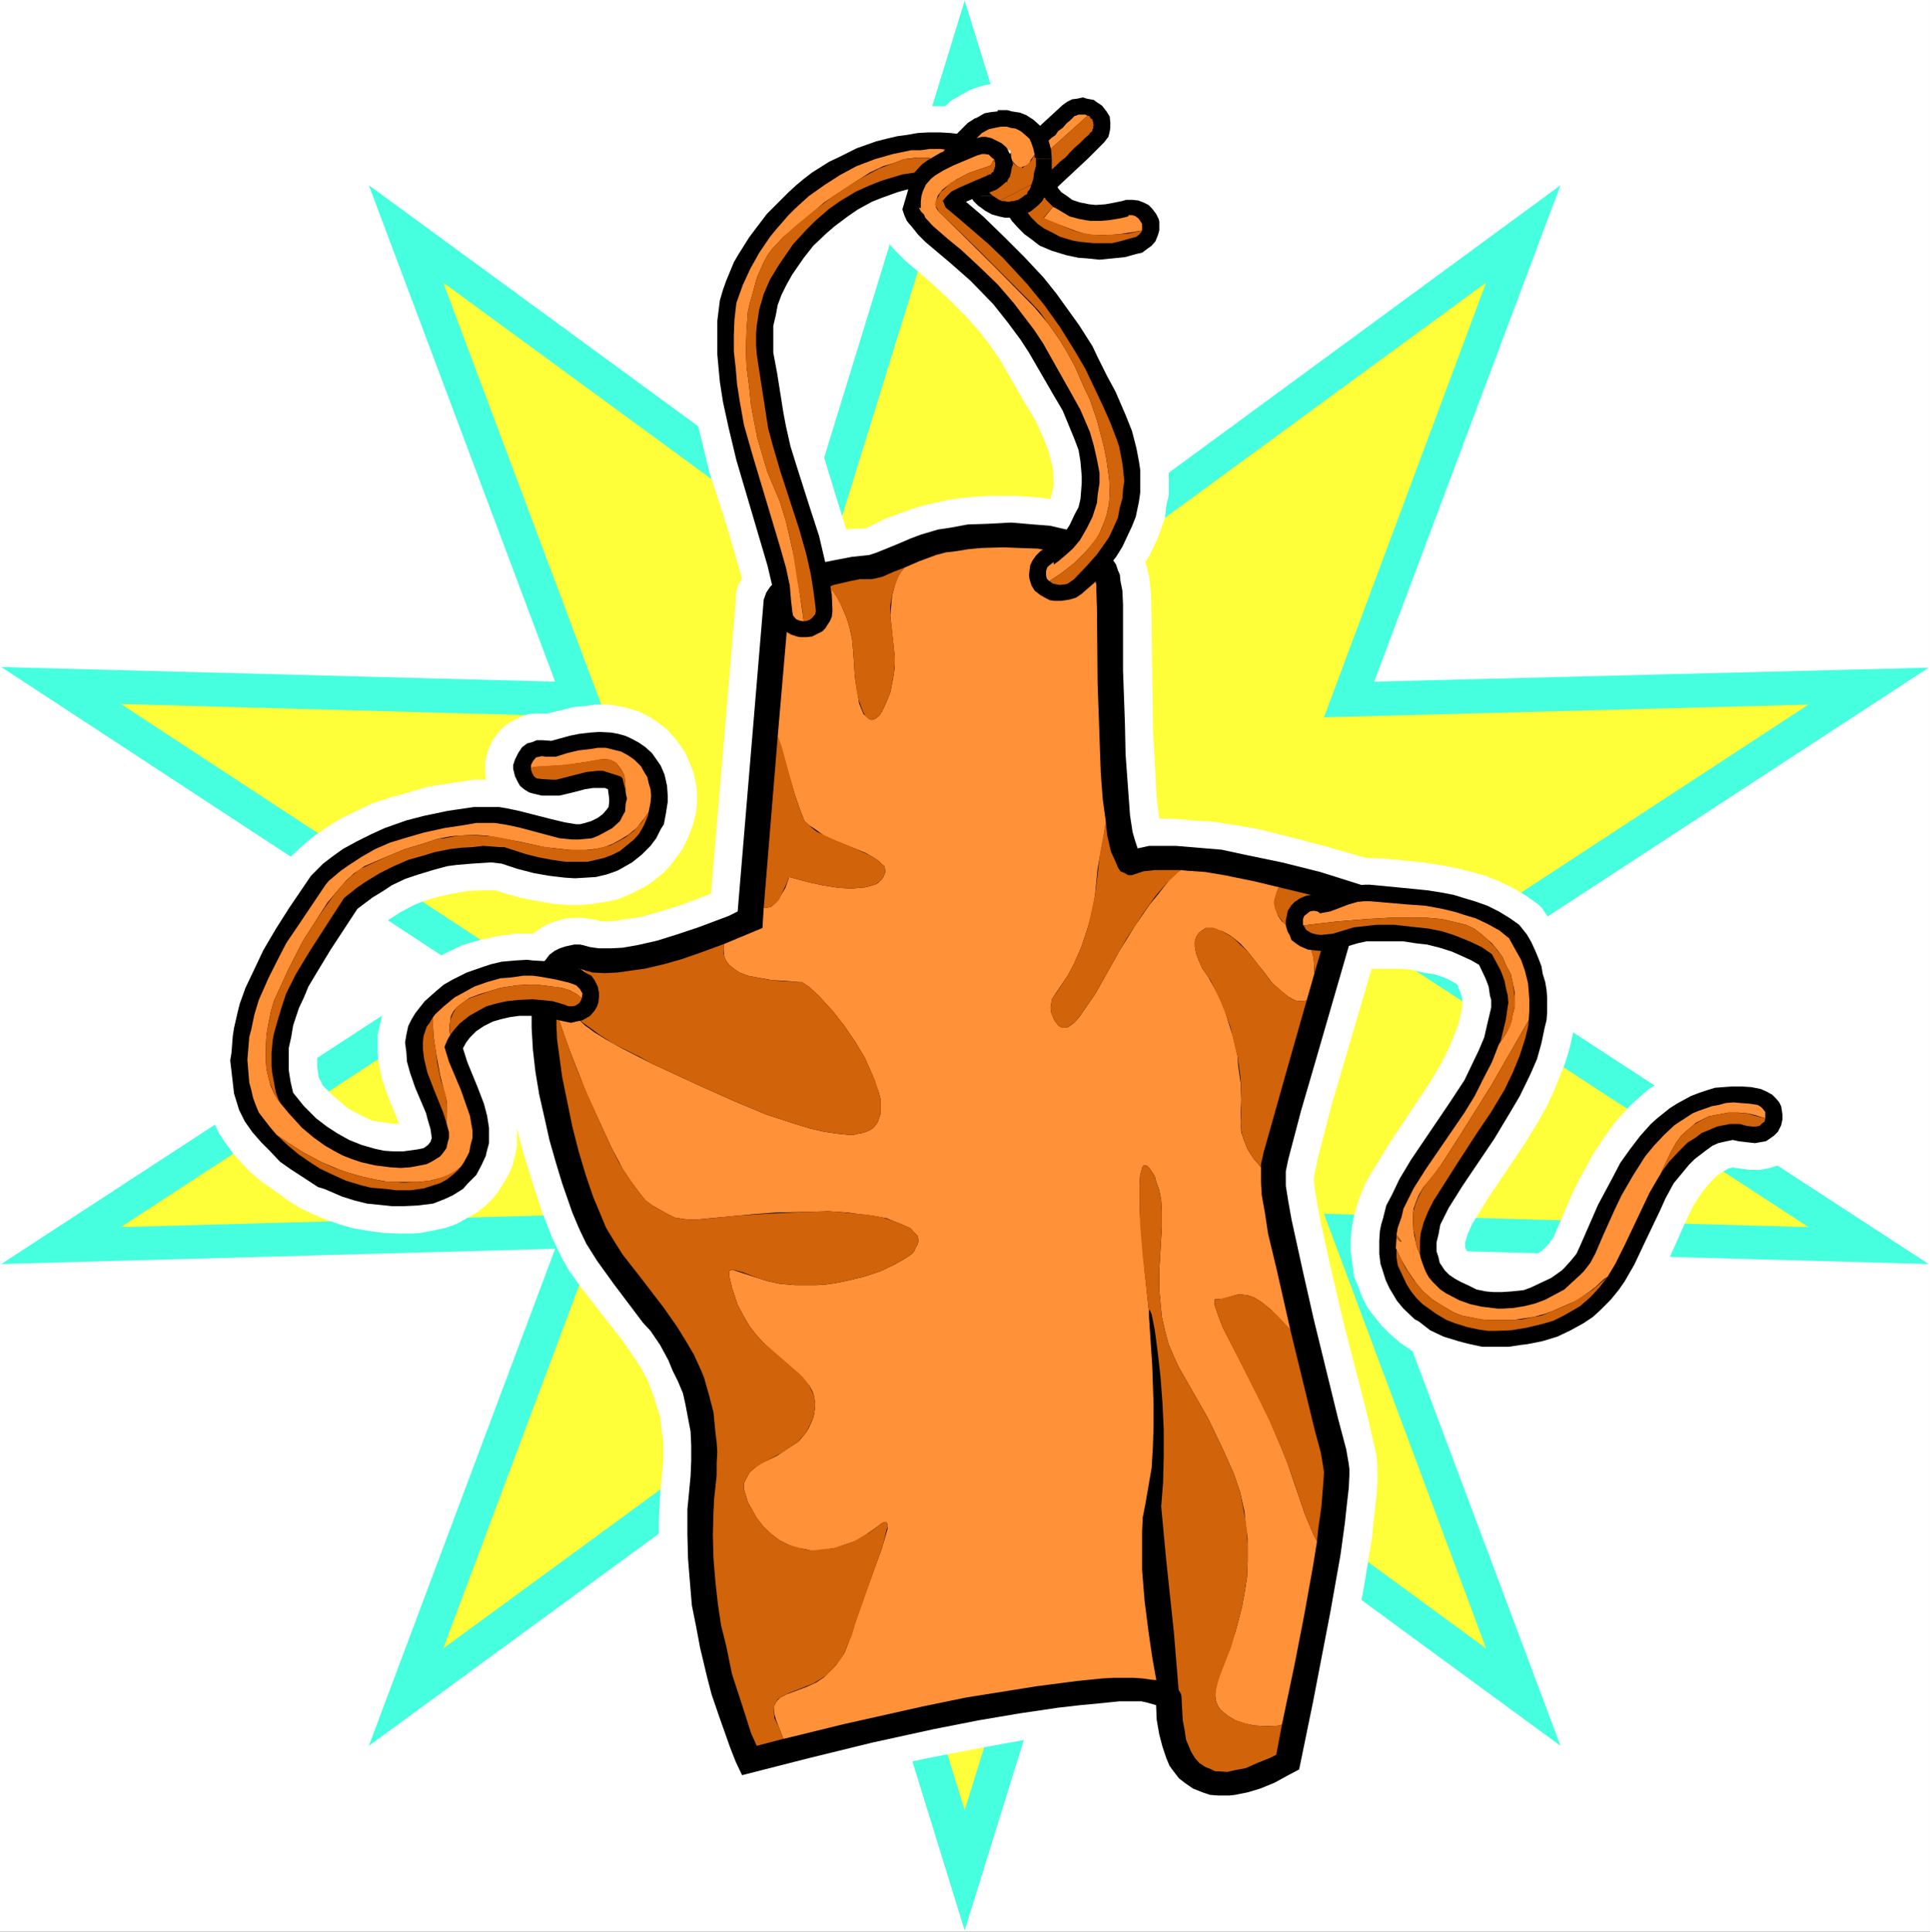 <?xml version="1.0" encoding="UTF-8" standalone="no"?>
<svg
   version="1.0"
   width="129.724mm"
   height="129.808mm"
   id="svg59"
   sodipodi:docname="Apron 10.wmf"
   xmlns:inkscape="http://www.inkscape.org/namespaces/inkscape"
   xmlns:sodipodi="http://sodipodi.sourceforge.net/DTD/sodipodi-0.dtd"
   xmlns="http://www.w3.org/2000/svg"
   xmlns:svg="http://www.w3.org/2000/svg">
  <rect width="100%" height="100%" fill="#333333" stroke="none"/>
  <sodipodi:namedview
     id="namedview59"
     pagecolor="#ffffff"
     bordercolor="#000000"
     borderopacity="0.25"
     inkscape:showpageshadow="2"
     inkscape:pageopacity="0.0"
     inkscape:pagecheckerboard="0"
     inkscape:deskcolor="#d1d1d1"
     inkscape:document-units="mm" />
  <defs
     id="defs1">
    <pattern
       id="WMFhbasepattern"
       patternUnits="userSpaceOnUse"
       width="6"
       height="6"
       x="0"
       y="0" />
  </defs>
  <path
     style="fill:#ffffff;fill-opacity:1;fill-rule:evenodd;stroke:none"
     d="M 0,490.614 H 490.294 V 0 H 0 Z"
     id="path1" />
  <path
     style="fill:#46ffdf;fill-opacity:1;fill-rule:evenodd;stroke:none"
     d="m 245.066,0.162 39.902,128.675 111.467,-81.796 -47.333,126.089 140.869,-3.556 -116.152,75.815 116.152,75.653 -140.869,-3.88 47.333,126.25 -111.467,-81.634 -39.902,128.513 L 205.326,361.777 93.697,443.411 141.03,317.161 0.323,321.041 116.314,245.388 0.323,169.411 141.03,173.129 93.697,47.041 205.487,128.837 Z"
     id="path2" />
  <path
     style="fill:#ffff39;fill-opacity:1;fill-rule:evenodd;stroke:none"
     d="M 245.066,30.552 279.96,143.224 377.534,71.773 336.34,182.182 459.438,178.949 357.826,245.388 459.438,311.665 336.34,308.27 377.534,418.679 279.96,347.229 245.066,459.738 210.172,347.229 112.598,418.679 153.954,308.27 30.694,311.665 132.307,245.388 30.694,178.787 153.954,182.182 112.598,71.773 210.172,143.224 Z"
     id="path3" />
  <path
     style="fill:#ffffff;fill-opacity:1;fill-rule:evenodd;stroke:none"
     d="m 458.469,276.748 -0.808,-1.132 -1.454,-1.617 -1.615,-1.455 -1.131,-0.808 -2.262,-0.97 -1.615,-0.647 -0.808,-0.162 -2.908,-0.647 -3.069,-0.162 h -2.746 -2.746 l -2.746,0.485 -2.585,0.485 -2.423,0.647 -2.423,0.97 -2.1,0.97 -1.939,1.293 -4.2,2.586 -3.716,3.233 -1.777,1.778 -3.231,3.556 -2.746,3.88 -2.585,3.88 -3.392,6.143 -1.939,3.88 -4.846,11.316 -1.292,1.778 -1.615,1.617 -1.777,1.132 -1.454,0.808 -2.908,1.293 -2.423,0.323 -2.423,0.162 -1.615,-0.162 -1.292,-0.162 -2.262,-0.808 -1.777,-0.97 -0.646,-0.485 -0.485,-0.97 -0.485,-0.97 v -1.293 l 0.646,-2.101 1.131,-2.586 4.523,-7.274 8.724,-12.932 3.554,-5.819 2.262,-4.041 1.939,-4.203 0.808,-2.101 1.777,-4.365 0.646,-2.101 0.646,-2.263 0.485,-2.263 0.485,-2.101 0.162,-2.263 0.162,-2.263 0.323,-2.263 -0.323,-2.263 -0.162,-2.425 -0.485,-2.101 -0.485,-2.425 -0.646,-2.263 -0.808,-2.425 -0.969,-2.101 -1.454,-2.425 -1.292,-2.425 -2.1,-3.071 -0.969,-0.97 -2.908,-2.101 -3.554,-2.101 -3.392,-1.617 -3.554,-1.455 -3.554,-0.97 -3.716,-0.97 -3.554,-0.647 -4.846,-0.808 -9.854,-0.97 -3.716,-0.162 h -1.131 l -9.531,-2.748 -8.562,-2.263 -8.239,-2.101 -5.169,-0.97 -7.27,-1.132 -5.331,-0.323 -3.392,-0.323 -3.392,-0.162 h -1.615 l -0.646,-5.011 -0.485,-9.053 -0.485,-8.244 -0.162,-13.094 -0.162,-14.225 -0.162,-7.436 -0.485,-4.365 -0.646,-2.748 -0.323,-0.97 0.808,-1.132 2.1,-4.365 1.131,-2.91 0.969,-2.91 0.323,-2.91 0.646,-2.748 v -2.586 -2.91 l -0.162,-2.586 -0.646,-3.718 -0.808,-3.88 -0.808,-2.425 -0.808,-2.101 -1.292,-3.395 -3.392,-7.759 -3.231,-6.143 -2.423,-4.526 -2.908,-4.526 -3.069,-4.526 -1.615,-1.94 h 3.877 2.1 l 1.939,-0.323 2.1,-0.162 2.908,-0.485 3.392,-1.132 2.1,-0.808 1.777,-1.132 1.615,-1.132 1.131,-1.617 1.454,-2.263 0.646,-1.293 0.485,-1.778 0.485,-2.748 v -1.455 l -0.485,-1.94 -0.323,-1.455 -0.808,-1.94 -1.292,-1.617 -1.292,-1.617 -1.615,-1.132 -1.777,-1.132 -1.777,-0.97 -2.262,-0.323 -1.454,-0.323 -2.1,-0.162 -2.585,0.485 -2.1,0.323 3.231,-3.071 1.615,-1.94 0.969,-1.455 0.969,-2.101 0.323,-1.293 0.323,-1.778 v -1.94 l -0.162,-1.455 -0.485,-1.94 -0.808,-1.778 -0.969,-1.778 -1.292,-1.617 -1.615,-1.455 -1.131,-0.808 -1.939,-0.97 -2.1,-0.647 -2.1,-0.647 h -1.454 -1.939 l -2.262,0.485 -1.777,0.647 -2.1,0.97 -1.939,1.293 -1.777,1.617 -1.777,-0.808 -1.939,-0.485 -1.939,-0.323 -2.746,-0.162 h -2.585 l -3.069,0.647 -2.908,0.97 -2.585,1.455 -2.262,1.293 -1.615,1.455 h -2.746 -2.908 l -5.816,0.647 -2.423,0.323 -2.908,0.647 -2.585,0.808 -2.585,0.808 -5.008,1.94 -5.008,2.425 -4.685,2.91 -4.362,3.071 -4.039,3.395 -1.939,2.101 -3.554,3.718 -1.615,2.101 -3.231,4.203 -2.585,4.365 -1.454,2.263 -2.262,4.365 -1.777,4.85 -0.808,2.263 -0.323,3.395 -0.162,2.425 28.432,7.113 v -2.425 l 0.162,-2.425 0.162,-1.132 1.292,-3.556 0.969,-2.263 2.1,-3.556 1.777,-2.425 2.423,-2.91 2.1,-2.101 2.908,-2.586 2.423,-1.617 2.585,-1.455 0.808,-0.647 1.292,2.263 0.485,0.808 2.262,2.586 2.585,2.586 4.039,3.395 2.423,2.101 4.685,4.365 4.2,4.203 3.716,4.203 2.1,2.748 2.908,4.203 6.139,10.669 2.908,4.85 2.1,4.688 0.969,2.425 0.808,3.071 0.485,2.101 0.162,3.233 -0.162,1.778 -0.485,1.617 -0.162,0.808 -4.039,-0.485 -5.008,-0.323 h -5.816 l -5.654,0.323 -4.2,0.485 -3.877,0.808 -3.554,0.808 -3.231,0.97 -6.623,2.425 -4.523,2.263 -0.646,0.162 -3.231,0.162 -1.454,0.162 -2.585,-8.244 -3.069,-10.022 -1.939,-6.304 -0.808,-2.91 -0.808,-4.85 -1.615,-10.831 -0.323,-2.425 -0.162,-1.778 -28.432,-7.113 -0.323,3.395 v 5.335 l 0.323,5.011 0.485,5.011 0.485,3.071 1.131,6.466 0.808,3.233 1.939,8.083 4.523,14.064 3.392,11.639 0.485,1.617 -0.969,1.617 -0.485,1.617 -0.162,1.778 v 0.647 l -6.3,74.36 -7.108,2.748 -4.685,1.455 -6.139,1.778 -3.716,0.485 -2.908,0.485 -2.423,0.162 -1.292,-0.162 -1.939,-0.485 -2.423,-0.323 h -2.1 l -2.262,0.162 -1.615,0.485 -2.585,0.808 -1.777,0.97 -2.262,1.617 h -4.523 l -4.685,0.647 -4.362,0.97 -4.362,1.293 -4.039,1.94 -4.039,2.101 -3.392,2.425 -3.392,3.071 -1.777,2.101 -1.615,2.263 -1.131,2.101 -1.131,2.263 -0.485,2.263 -0.485,2.263 v 1.132 3.233 l 0.162,1.94 0.323,1.94 0.646,3.071 1.615,4.688 2.746,6.628 -2.262,-0.162 -2.262,-0.323 -2.262,-0.323 -2.746,-1.293 -3.392,-1.778 -2.1,-1.778 -2.423,-2.101 -1.939,-1.94 -0.646,-1.293 -0.485,-0.97 -0.323,-2.425 v -2.101 -1.293 l 0.646,-3.556 0.646,-3.556 2.1,-4.85 2.423,-4.85 2.746,-4.85 4.523,-6.951 2.423,-3.556 2.423,-1.778 3.231,-2.101 3.392,-1.778 2.746,-1.132 2.908,-0.808 4.039,-0.97 3.877,-0.647 3.231,-0.162 h 3.069 0.969 l 2.423,0.808 4.2,1.132 4.2,0.808 3.716,0.647 3.877,0.323 h 3.231 l 3.069,-0.323 3.069,-0.485 2.585,-0.485 2.585,-0.97 2.423,-1.132 3.069,-1.617 1.777,-1.293 2.585,-2.101 1.454,-1.617 1.939,-2.586 1.292,-1.778 1.454,-3.071 1.131,-3.071 0.808,-3.233 0.162,-2.263 v -2.263 l -0.162,-2.101 -0.646,-3.071 -0.808,-2.101 -1.292,-3.071 -1.777,-2.586 -1.454,-1.778 -1.292,-1.455 -2.262,-1.778 -2.423,-1.617 -2.585,-1.293 -2.746,-0.808 -1.939,-0.485 -3.069,-0.485 h -3.392 l -2.262,0.323 -3.392,0.323 -2.423,0.647 -4.039,0.97 h -1.292 -1.454 l -2.1,0.162 -1.292,0.485 -1.939,0.808 -0.646,0.323 -1.777,1.132 -1.454,1.293 -1.777,2.263 -1.131,2.263 -0.646,2.101 -0.323,1.455 v 1.132 1.455 l 0.162,1.617 0.162,0.323 h -3.069 l -4.523,0.647 -7.27,1.132 -3.231,0.97 -6.3,1.778 -4.523,1.455 -4.039,1.94 -4.039,1.94 -3.554,2.263 -3.392,2.263 -3.392,2.91 -2.908,2.748 -5.977,9.053 -3.554,5.496 -2.423,4.041 -3.231,5.981 -1.777,4.526 -1.777,4.365 -1.292,4.365 -1.131,4.688 -0.646,4.526 v 2.425 l -0.162,2.425 0.162,2.263 0.646,4.688 0.323,2.425 0.808,2.586 0.808,2.425 1.292,3.071 1.777,2.748 2.262,3.071 4.039,4.365 3.069,2.586 3.069,2.101 3.069,2.263 3.231,2.101 3.392,1.617 3.392,1.455 3.716,1.293 3.554,0.97 3.716,0.647 3.716,0.485 3.716,0.162 h 3.877 l 1.939,-0.162 2.585,-0.485 3.716,-0.808 2.746,-0.97 2.585,-1.455 2.585,-1.455 2.262,-1.778 1.777,-1.778 1.292,-1.617 1.615,-2.586 1.131,-1.94 0.808,-1.778 0.808,-2.91 0.485,-2.586 v -1.778 -2.586 l 1.454,5.658 2.423,7.921 2.423,7.436 2.585,6.628 2.585,5.335 1.615,2.91 3.231,4.526 10.824,13.902 2.1,3.071 2.262,3.395 1.777,3.395 1.454,3.88 0.808,2.586 0.808,2.586 0.323,3.071 0.485,2.91 v 5.173 l -0.323,3.556 -0.485,5.011 -0.323,6.789 v 3.233 l 0.323,6.466 0.323,6.304 0.808,6.304 0.323,2.91 1.131,5.658 1.777,7.921 1.777,6.951 2.423,7.921 2.423,6.143 1.939,4.688 1.131,2.748 1.131,1.455 0.646,0.808 0.969,0.808 0.969,0.647 1.454,0.323 h 1.131 1.454 l 13.731,-3.718 14.701,-3.556 17.124,-3.718 15.993,-3.071 8.885,-1.617 7.754,-1.132 9.208,-1.293 5.654,-0.323 4.362,-0.323 0.808,3.88 0.808,3.395 1.131,3.071 1.454,2.748 1.615,2.425 2.1,2.263 1.454,1.455 1.939,1.293 2.1,1.293 2.423,0.97 2.585,0.808 2.746,0.323 1.777,0.162 h 2.1 l 2.746,-0.162 3.069,-0.647 2.1,-0.485 4.362,-1.617 3.392,-1.455 3.392,-1.778 5.331,-3.071 3.069,-13.902 4.362,-21.5 3.069,-17.458 1.777,-10.831 0.162,-2.263 0.808,-7.113 0.323,-3.718 v -3.395 -1.455 l -0.323,-2.91 -2.423,-10.507 -5.816,-22.631 -3.554,-15.195 -2.423,-11.154 -1.292,-7.113 -0.323,-3.233 0.162,-1.132 0.969,-4.526 3.392,-13.094 10.177,-34.594 h 3.554 4.039 l 2.746,0.323 2.746,0.647 3.069,0.485 2.746,0.97 2.746,1.455 0.969,2.263 0.323,1.132 0.162,1.293 -0.162,1.455 -0.808,3.718 -0.646,1.778 -1.777,4.365 -1.777,3.718 -3.069,5.173 -3.554,5.335 -6.462,9.699 -3.069,5.011 -3.069,5.011 -1.454,3.395 -0.969,2.748 -0.969,3.718 -0.323,1.94 -0.323,3.233 v 3.071 l 0.323,2.263 0.323,2.263 0.162,1.617 1.292,3.071 0.485,1.455 1.454,3.071 1.777,2.425 1.939,2.425 2.262,2.263 2.423,2.101 2.585,1.778 2.585,1.617 1.454,0.647 3.069,1.293 2.908,0.97 2.908,0.808 1.615,0.162 2.908,0.647 2.908,0.162 h 3.069 l 4.039,-0.162 4.039,-0.647 3.554,-0.808 3.554,-0.97 3.392,-1.293 3.231,-1.617 3.877,-2.263 2.746,-2.101 3.231,-2.91 2.585,-2.91 2.423,-3.233 2.423,-3.88 2.585,-4.85 4.846,-10.831 2.1,-4.365 2.1,-3.233 2.1,-2.586 1.777,-1.778 1.454,-0.97 1.454,-0.808 1.131,-0.323 0.808,0.162 2.262,0.323 1.292,0.162 h 2.262 l 1.454,-0.162 1.292,-0.323 2.1,-0.647 1.777,-0.97 1.777,-1.293 1.454,-1.293 1.131,-1.778 0.969,-1.778 0.646,-1.293 0.646,-2.748 v -2.101 l -0.162,-2.101 -0.485,-1.293 -0.808,-1.94 z"
     id="path4" />
  <path
     style="fill:#000000;fill-opacity:1;fill-rule:evenodd;stroke:none"
     d="m 345.387,230.839 1.777,-5.658 -11.793,-3.718 -9.693,-2.425 -9.37,-1.94 -5.977,-1.293 -5.816,-0.485 -5.816,-0.485 h -3.554 -3.231 l -2.908,0.647 -0.646,-1.94 -0.646,-2.263 -0.646,-4.203 -0.485,-6.628 -0.646,-8.891 -0.162,-7.759 -0.485,-13.579 v -16.65 l -0.162,-3.556 -0.485,-2.425 -0.162,-1.617 -0.485,-1.132 -0.485,-1.455 -0.646,-0.97 -1.615,-2.263 -1.777,-1.778 -2.1,-1.293 -2.585,-1.293 -3.877,-1.293 -4.2,-0.97 -4.2,-0.323 -5.654,-0.485 -5.977,0.323 -5.008,0.162 -4.362,0.808 -3.231,0.485 -4.362,1.293 -2.585,0.97 -3.392,1.455 -5.169,2.101 -1.939,0.647 -4.523,0.485 -4.2,0.808 -4.846,0.97 -3.877,1.132 -3.392,1.455 -1.939,1.132 -1.615,1.293 -0.808,0.808 -0.969,1.455 -0.646,1.778 -6.623,79.209 -2.262,1.132 -7.754,2.91 -5.331,1.778 -5.169,1.617 -5.008,1.132 -3.716,0.647 -3.069,0.162 h -2.908 l -2.262,-0.323 -1.777,-0.485 -0.808,-0.162 h -1.454 l -2.262,0.485 -1.454,0.485 -1.292,0.647 -1.292,0.97 -0.969,1.293 -0.969,1.132 -0.646,1.455 -0.646,1.778 -0.646,1.778 -0.323,1.94 -0.162,2.263 -0.162,2.263 v 2.425 2.263 l 0.323,5.496 0.646,5.658 0.969,5.819 1.292,5.658 1.292,5.819 1.615,5.658 1.615,5.335 2.585,7.436 1.777,4.203 1.777,3.718 2.746,4.365 4.2,5.819 7.431,9.861 1.939,2.101 2.423,3.556 2.1,3.88 1.131,2.748 1.292,2.586 1.292,3.071 0.646,2.91 0.646,3.395 0.646,3.395 0.162,3.556 v 3.88 l -0.162,3.88 -0.485,5.173 -0.323,3.233 v 6.466 l 0.162,6.143 0.485,5.981 0.485,5.819 1.131,5.658 0.969,5.173 1.777,7.436 1.131,4.365 1.939,5.658 2.746,7.759 1.454,3.718 1.615,3.395 17.124,-4.365 15.832,-3.88 15.508,-3.395 11.47,-2.263 10.501,-1.778 9.854,-1.455 5.654,-0.647 5.169,-0.485 4.685,-0.485 h 4.039 1.615 l 1.454,0.323 2.262,0.647 0.162,3.718 0.646,3.718 0.808,3.071 0.969,2.91 0.808,1.94 0.808,1.132 1.615,2.101 1.454,1.132 2.1,1.455 2.423,0.97 1.939,0.647 2.1,0.162 h 2.746 l 1.454,-0.162 3.231,-0.647 3.231,-0.97 3.554,-1.455 3.554,-1.94 2.746,-1.455 3.554,-17.297 4.362,-22.631 2.585,-14.549 1.131,-8.244 0.485,-4.526 0.485,-4.203 0.162,-3.395 v -1.455 l -0.162,-1.293 -0.646,-3.718 -2.1,-7.921 -6.139,-25.056 -2.746,-12.124 -2.908,-13.255 -0.808,-4.526 -0.646,-4.041 v -2.101 -1.617 l 0.646,-3.071 3.231,-12.286 3.069,-10.507 z"
     id="path5" />
  <path
     style="fill:#ff9139;fill-opacity:1;fill-rule:evenodd;stroke:none"
     d="m 294.176,364.849 -2.262,-31.36 -1.131,-10.669 -0.646,-7.598 -0.485,-5.819 -0.162,-3.556 v -4.85 l 0.162,-2.586 0.485,-1.617 0.162,-0.647 0.485,-0.162 h 0.323 l 0.323,0.162 0.646,0.647 0.646,0.97 0.646,0.97 0.323,1.293 0.808,2.263 0.485,2.586 0.162,2.748 v 4.203 l -0.646,10.831 v 5.011 l 0.323,3.395 0.323,3.395 0.808,3.556 0.969,3.556 1.615,3.718 0.808,1.778 7.593,13.255 3.716,7.759 2.746,6.143 1.615,4.688 1.131,5.011 0.323,3.395 0.485,3.395 v 3.718 2.101 l -0.162,4.041 -0.646,4.041 -0.646,3.556 -1.615,6.143 -1.777,5.335 -2.585,6.628 -0.646,2.586 -0.162,1.293 v 0.647 l 0.162,1.132 0.485,1.293 0.808,1.132 1.777,1.455 1.939,1.132 2.423,0.808 2.262,0.485 2.908,0.162 h 1.777 l 1.939,-0.162 0.485,-0.323 3.231,-15.357 2.423,-12.447 2.262,-12.609 0.969,-5.981 -0.969,-1.94 -2.1,-5.011 -4.362,-12.771 -1.615,-4.041 -3.554,-8.406 -5.816,-11.477 -5.493,-10.669 -1.292,-3.395 -0.808,-2.425 v -0.97 -0.323 l 0.162,-0.162 h 1.615 l 4.039,-1.132 h 1.131 l 1.454,0.162 1.777,0.647 1.777,1.132 2.423,1.94 3.392,3.556 1.454,1.455 -3.554,-15.68 -2.1,-8.729 -0.808,-5.335 -0.808,-4.526 -0.162,-3.071 v -3.233 -0.647 l -1.939,-2.263 -1.454,-2.263 -0.969,-2.425 -0.646,-1.94 -0.162,-2.101 v -2.101 l 0.162,-4.041 -0.162,-4.203 -0.646,-4.526 -0.162,-2.425 -1.131,-4.85 -1.131,-3.556 -1.131,-3.718 -1.615,-3.556 -2.423,-4.365 -1.454,-2.101 -0.969,-2.101 -0.646,-1.778 -0.323,-1.617 v -1.455 l 0.323,-1.132 0.646,-0.97 0.808,-0.647 0.969,-0.647 h 1.292 0.646 l 1.615,0.647 0.646,0.162 1.777,0.97 0.969,0.647 1.939,1.617 1.777,1.94 4.362,5.496 1.939,2.586 2.423,2.101 1.615,1.293 1.777,0.97 1.292,0.162 h 1.131 l 0.485,-0.323 1.939,-6.789 -0.162,-3.233 -0.162,-0.97 -0.646,-2.425 -0.646,-1.455 -0.808,-1.132 -1.454,-1.293 -3.069,-1.617 -1.292,-0.97 -0.969,-1.455 -0.485,-1.293 -0.485,-1.617 v -0.97 l 0.485,-1.617 0.485,-1.455 0.162,-0.323 -5.977,-1.455 -7.916,-1.617 -4.846,-0.808 -4.685,-0.323 -1.454,-0.162 -1.292,0.808 -1.454,1.455 -2.908,3.718 -2.262,2.748 -3.716,5.335 -3.877,6.304 -6.3,11.154 -2.908,4.203 -1.131,1.617 -1.292,1.455 -1.131,0.808 -0.485,0.323 h -0.485 -0.485 -0.646 l -0.323,-0.162 -0.485,-0.323 -0.969,-1.293 -0.808,-1.94 -0.162,-1.293 0.162,-0.97 0.162,-1.132 1.939,-2.91 2.1,-3.071 1.615,-3.071 1.777,-4.041 1.615,-4.85 1.131,-3.88 0.808,-4.688 0.646,-6.628 1.454,-7.921 0.646,-3.88 -0.808,-5.981 -0.485,-6.466 -0.162,-4.365 -0.323,-9.376 -0.323,-9.053 -0.162,-19.075 -0.162,-4.526 v -1.455 l -0.323,-1.617 -0.808,-1.293 -0.485,-0.647 -1.454,-1.617 -1.292,-0.97 -2.262,-0.97 -2.746,-1.132 -2.1,-0.323 -3.392,-0.647 -4.685,-0.162 -4.039,-0.162 -5.654,0.162 -3.392,0.323 -2.908,0.485 -2.746,0.323 -2.423,0.647 -4.362,1.617 -3.716,1.617 -1.292,1.617 -0.808,1.778 -0.485,1.778 -0.485,1.778 -0.162,1.617 -0.323,3.556 1.131,10.507 v 2.748 l -0.485,3.071 -0.646,3.233 -1.131,2.748 -0.969,2.101 -0.808,1.132 -0.808,0.647 -0.808,0.323 h -0.323 l -0.485,-0.162 -0.485,-0.485 -0.969,-0.808 -0.485,-1.132 -0.646,-1.617 -0.323,-1.94 -0.646,-4.041 -0.162,-1.455 -0.323,-5.173 -0.323,-3.556 -0.646,-3.071 -0.808,-2.586 -1.454,-3.395 -0.969,-1.778 -1.454,-2.263 -0.646,-0.323 -2.1,0.323 -4.2,1.617 -1.939,0.808 -1.454,0.97 -0.323,0.485 -2.908,33.785 1.454,5.011 2.908,9.861 1.292,3.718 1.131,2.91 1.292,1.132 1.454,0.97 2.262,1.617 2.908,1.293 7.593,3.071 2.262,1.293 1.131,0.808 0.969,0.97 0.485,0.323 0.162,1.132 v 0.485 l -0.485,1.132 -0.323,0.485 -0.969,0.97 -0.808,0.485 -0.646,0.162 -1.615,0.485 -1.777,0.162 -1.939,0.162 -3.231,-0.162 -4.039,-0.647 -3.716,-0.808 -4.846,-1.293 -0.969,2.748 -0.969,1.617 -1.131,1.778 -0.808,0.808 -0.808,0.647 -0.808,0.162 h -0.485 -0.485 l -0.323,5.173 -5.816,2.425 -3.877,1.617 -0.162,0.808 v 0.808 l 0.162,1.617 0.485,1.132 0.808,0.97 1.131,0.97 1.454,0.97 2.1,0.808 2.585,0.485 3.554,0.647 3.069,0.162 3.877,0.323 h 0.646 l 1.939,1.293 2.423,2.263 3.554,3.88 2.908,3.718 2.746,4.041 2.423,4.041 1.939,4.365 0.969,2.748 0.485,1.132 0.646,2.425 v 1.293 1.132 0.97 l -0.323,0.97 -0.323,0.97 -0.323,0.647 -0.485,0.647 -0.646,0.647 -0.808,0.485 -0.808,0.323 -0.969,0.323 -0.969,0.162 -1.292,0.323 h -1.131 l -3.069,-0.323 -3.231,-0.485 -3.554,-0.808 -4.2,-1.293 -6.947,-2.263 -7.754,-3.233 -8.724,-3.88 -12.924,-5.981 -7.27,-3.718 -4.039,-2.263 -2.908,-1.778 -2.423,-1.778 -1.777,-1.617 -1.292,-1.455 -0.323,-0.808 -0.646,-1.132 v -0.647 l -0.162,-0.647 0.162,-0.97 0.485,-0.97 1.292,-2.263 2.262,-2.748 0.162,-0.647 -1.615,-0.485 h -1.131 l -0.646,0.323 -0.969,0.323 -0.969,1.132 -0.808,1.293 -0.646,2.425 -0.485,2.748 -0.162,2.91 3.231,9.214 4.362,11.154 2.746,5.981 3.716,8.083 2.746,5.173 2.1,3.233 1.939,2.586 1.777,2.263 1.777,1.293 3.716,2.101 1.939,0.97 2.1,0.323 1.292,0.162 h 2.262 l 13.731,-1.293 6.3,-0.485 7.754,-0.162 5.654,-0.162 4.846,0.323 2.262,0.323 4.039,0.485 3.554,0.647 1.615,0.647 2.423,0.97 2.1,0.97 1.292,1.455 0.485,0.485 0.162,0.647 v 0.808 l -0.162,0.647 -0.485,0.808 -0.323,0.808 -0.646,0.808 -1.939,1.293 -2.585,1.455 -3.392,1.617 -4.362,1.455 -4.846,1.132 -2.423,0.485 -2.262,0.323 -2.262,0.162 h -3.877 -1.777 l -3.716,-0.323 -3.069,-0.647 -2.585,-0.808 -5.977,-1.94 -0.323,-0.162 h -0.485 l -0.485,0.323 v 0.323 1.132 l 0.646,2.748 1.454,4.365 1.454,2.748 1.615,2.748 1.777,2.263 1.777,1.94 2.746,2.586 6.3,5.335 1.939,2.263 0.646,0.647 0.808,1.617 0.323,0.97 0.323,1.778 v 0.97 l -0.323,2.101 -0.323,1.132 -0.969,2.101 -0.646,1.132 -1.454,1.778 -0.808,0.808 -1.777,1.132 -3.392,2.263 -4.362,2.101 -1.454,1.132 -1.131,0.97 -0.808,1.455 -0.646,1.293 v 1.617 l 0.646,2.101 0.323,1.132 1.454,2.586 0.808,1.455 1.777,2.263 2.1,1.94 1.939,1.455 2.262,1.132 2.1,0.808 2.262,0.323 1.131,0.323 h 2.262 l 2.1,-0.323 2.1,-0.323 2.262,-0.808 2.908,-0.97 2.585,-1.617 2.746,-1.94 1.292,-0.97 0.808,-0.323 h 0.162 l 0.162,0.162 0.323,0.485 v 0.97 l -0.646,2.263 -0.808,2.748 -5.816,16.004 -2.585,7.759 -1.131,2.91 -1.454,2.101 -0.808,1.132 -1.454,1.455 -1.454,1.455 -1.939,1.293 -2.423,1.132 -5.169,1.94 -1.615,0.808 -0.808,0.808 -0.323,0.485 -0.485,0.97 v 0.647 l 0.162,1.455 0.485,1.617 0.646,1.617 1.131,2.91 15.185,-3.718 20.193,-4.526 10.985,-2.263 11.147,-1.778 7.108,-1.132 10.016,-1.293 6.3,-0.647 2.908,-0.162 h 5.169 l 2.262,0.162 2.262,0.323 1.777,0.162 1.777,0.485 -3.392,-43.161 z"
     id="path6" />
  <path
     style="fill:#d1630b;fill-opacity:1;fill-rule:evenodd;stroke:none"
     d="m 226.65,173.453 0.485,-2.748 0.162,-2.101 v -1.778 l -0.485,-4.85 -0.646,-5.658 v -2.425 l 0.323,-1.94 0.162,-0.808 0.485,-1.778 0.969,-2.586 0.969,-1.778 0.646,-0.808 -2.585,0.97 -2.908,1.293 -1.939,0.485 -0.969,0.162 h -2.908 l -2.423,0.485 -4.2,0.97 -1.292,0.485 1.615,1.778 0.969,1.778 0.969,1.94 0.969,2.263 0.808,2.586 0.646,3.071 0.323,3.556 0.323,5.173 0.485,4.203 0.485,2.263 0.646,1.778 0.485,1.293 0.646,1.132 0.808,0.808 0.646,0.162 h 0.323 l 0.808,-0.323 0.808,-0.647 0.808,-1.132 0.969,-2.101 1.131,-2.748 z"
     id="path7" />
  <path
     style="fill:#d1630b;fill-opacity:1;fill-rule:evenodd;stroke:none"
     d="m 200.479,222.756 4.846,1.293 3.716,0.808 4.039,0.647 3.231,0.162 1.939,-0.162 1.777,-0.162 1.615,-0.485 0.646,-0.162 1.131,-0.808 0.646,-0.647 0.323,-0.485 0.485,-1.132 v -0.485 l -0.162,-1.132 -0.485,-0.323 -1.454,-1.455 -2.1,-1.132 -3.554,-1.617 -5.816,-2.425 -3.716,-1.778 -1.292,-0.97 -1.292,-1.293 -0.646,-0.485 -1.131,-2.91 -1.292,-3.718 -3.392,-12.447 -0.969,-2.425 -3.554,43.484 h 0.485 0.485 l 0.808,-0.162 0.808,-0.647 1.292,-1.132 0.646,-1.455 1.131,-2.425 z"
     id="path8" />
  <path
     style="fill:#d1630b;fill-opacity:1;fill-rule:evenodd;stroke:none"
     d="m 216.311,415.607 0.969,-3.233 3.231,-9.214 3.877,-10.992 0.808,-3.556 0.323,-0.808 v -0.647 l -0.323,-0.485 -0.162,-0.162 h -0.162 l -0.808,0.323 -3.231,2.425 -2.585,1.455 -1.777,0.97 -1.939,0.647 -3.231,0.97 -2.262,0.162 -2.262,0.323 h -0.969 l -2.1,-0.485 -2.262,-0.647 -1.131,-0.323 -2.262,-1.132 -1.939,-1.455 -2.1,-1.94 -1.777,-2.263 -1.615,-2.91 -0.646,-1.132 -0.323,-1.132 -0.646,-2.101 v -0.808 -0.808 l 0.646,-1.293 0.808,-1.455 1.131,-0.97 2.262,-1.455 5.169,-2.748 1.777,-1.293 1.777,-1.132 1.454,-1.617 0.808,-0.97 0.969,-1.94 0.646,-1.293 0.323,-1.132 0.323,-2.101 v -0.97 l -0.323,-1.778 -0.808,-1.778 -0.323,-0.808 -1.777,-2.263 -1.615,-1.455 -6.139,-5.335 -2.1,-1.778 -1.777,-1.94 -1.777,-2.263 -1.615,-2.748 -1.454,-2.748 -1.454,-4.365 -0.646,-2.748 v -1.132 -0.323 l 0.485,-0.323 h 0.485 l 2.423,0.647 3.877,1.455 2.585,0.808 3.069,0.647 3.716,0.323 h 1.777 3.877 l 2.262,-0.162 2.262,-0.323 2.423,-0.485 4.846,-1.132 4.362,-1.455 3.392,-1.617 2.585,-1.455 1.939,-1.293 0.646,-0.808 0.323,-0.808 0.485,-0.808 0.162,-0.647 v -0.808 l -0.162,-0.647 -0.485,-0.485 -1.292,-1.455 -2.1,-0.97 -2.423,-0.97 -3.069,-0.97 -4.039,-0.647 -2.1,-0.162 -4.523,-0.485 -2.585,-0.162 -5.654,0.162 -10.016,0.485 -7.593,0.485 -10.177,0.97 h -2.262 l -1.292,-0.162 -2.1,-0.323 -1.939,-0.97 -3.716,-2.101 -1.777,-1.293 -1.777,-2.263 -1.939,-2.586 -3.069,-4.85 -1.777,-3.556 -3.716,-8.083 -4.362,-10.022 -2.746,-7.113 -3.231,-9.214 v 3.233 l 0.162,3.556 0.485,3.556 0.808,5.981 1.292,6.304 1.292,6.304 1.615,6.304 1.777,5.981 1.939,5.658 2.1,5.011 1.131,2.748 2.262,3.718 1.939,3.071 4.685,5.981 5.816,7.598 3.392,4.85 2.1,3.395 2.1,3.556 1.777,3.88 0.808,1.94 1.292,4.526 1.131,4.365 0.485,5.011 0.323,2.586 0.162,2.586 -0.162,2.748 v 3.071 l -0.646,5.981 -0.162,3.233 -0.162,5.981 0.162,5.981 0.485,5.819 0.646,5.819 0.808,5.335 1.292,5.173 1.454,7.113 2.585,7.921 2.262,7.113 1.454,3.233 6.785,-1.778 -1.131,-2.91 -1.131,-2.263 -0.162,-1.617 v -0.808 l 0.162,-0.97 0.323,-0.647 0.485,-0.808 0.969,-0.647 1.939,-0.97 3.716,-1.455 2.423,-0.97 1.615,-0.97 1.777,-1.132 0.808,-0.97 1.454,-1.455 1.615,-2.101 0.646,-1.132 1.131,-2.91 z"
     id="path9" />
  <path
     style="fill:#d1630b;fill-opacity:1;fill-rule:evenodd;stroke:none"
     d="m 165.262,269.959 12.924,5.981 8.724,3.88 7.754,3.233 6.947,2.263 4.2,1.293 3.554,0.808 3.231,0.485 3.069,0.323 h 1.131 l 1.292,-0.323 0.969,-0.162 1.777,-0.647 0.808,-0.485 0.646,-0.647 0.485,-0.647 0.323,-0.647 0.646,-1.94 v -0.97 -1.132 -1.293 l -0.646,-2.425 -0.808,-2.586 -1.292,-2.748 -1.292,-2.91 -2.423,-4.041 -2.746,-4.041 -2.908,-3.718 -3.554,-3.88 -2.423,-2.263 -1.939,-1.293 h -0.646 l -5.493,-0.323 -2.585,-0.323 -3.231,-0.647 -1.777,-0.323 -2.1,-0.808 -1.454,-0.97 -1.131,-0.97 -0.808,-0.97 -0.485,-1.132 -0.162,-0.808 v -0.808 -0.808 l 0.162,-0.808 -6.139,2.263 -4.685,1.617 -4.523,1.293 -4.846,1.132 -3.554,0.485 -3.392,0.485 -3.231,0.162 -3.069,-0.162 -1.777,-0.485 -1.454,2.425 -1.939,2.586 -0.323,0.647 -0.485,0.97 -0.162,0.97 0.162,0.647 0.162,1.132 0.485,0.647 0.969,1.455 1.454,1.455 2.262,1.617 2.423,1.778 3.554,2.263 6.785,3.395 z"
     id="path10" />
  <path
     style="fill:#d1630b;fill-opacity:1;fill-rule:evenodd;stroke:none"
     d="m 324.224,445.675 1.454,-7.759 -0.485,0.323 -2.585,0.162 h -1.131 l -2.908,-0.162 -2.585,-0.647 -2.1,-0.647 -1.939,-1.132 -1.777,-1.455 -0.808,-1.132 -0.485,-1.293 -0.162,-1.132 0.162,-1.455 0.323,-1.455 0.969,-3.071 2.585,-6.466 1.131,-4.041 1.615,-6.143 0.646,-3.556 0.646,-4.041 0.162,-4.041 v -3.88 l -0.162,-3.718 -0.485,-3.395 -0.646,-3.395 -0.646,-3.233 -1.615,-4.688 -2.746,-6.143 -3.716,-7.759 -7.593,-13.255 -0.808,-1.778 -1.615,-3.718 -0.969,-3.556 -0.808,-3.556 -0.323,-3.395 -0.323,-3.395 v -5.011 l 0.646,-10.831 v -4.203 l -0.162,-2.748 -0.485,-2.586 -0.808,-2.263 -0.323,-1.293 -0.646,-0.97 -0.646,-0.97 -0.646,-0.647 -0.323,-0.162 h -0.323 l -0.485,0.162 -0.162,0.647 -0.485,1.617 -0.162,2.586 v 4.85 l 0.162,5.335 0.646,7.921 0.808,7.113 0.808,7.274 2.262,31.36 -1.454,19.237 3.392,43.161 1.131,0.485 1.292,0.647 0.969,0.97 0.485,0.808 0.162,0.808 0.162,3.233 0.162,2.748 0.485,2.586 0.323,2.263 0.808,1.94 0.485,1.132 0.969,1.617 1.131,1.293 1.454,0.97 1.615,0.647 0.969,0.485 h 0.808 l 2.262,0.162 2.1,-0.485 2.585,-0.485 2.908,-1.293 3.231,-1.293 z"
     id="path11" />
  <path
     style="fill:#d1630b;fill-opacity:1;fill-rule:evenodd;stroke:none"
     d="m 309.2,329.932 h -0.485 l -0.162,0.162 v 0.323 0.97 l 0.808,2.425 1.292,3.395 9.208,18.267 2.908,5.981 2.746,6.304 2.423,6.304 3.554,10.507 2.1,5.011 0.969,1.94 0.323,-3.233 0.808,-5.658 0.485,-5.981 0.162,-2.748 -0.162,-1.132 -0.646,-3.88 -1.454,-5.335 -6.3,-25.864 -3.231,-3.556 -1.615,-1.455 -2.423,-1.94 -1.777,-1.132 -1.777,-0.647 -1.454,-0.162 h -1.131 l -4.523,1.132 z"
     id="path12" />
  <path
     style="fill:#d1630b;fill-opacity:1;fill-rule:evenodd;stroke:none"
     d="m 327.94,235.689 2.1,0.97 1.454,1.293 0.808,1.132 0.646,1.455 0.646,2.425 0.323,3.071 v 1.132 l 5.331,-18.105 -6.3,-1.778 -8.077,-1.94 -0.646,1.293 -0.323,1.293 -0.162,1.293 0.162,1.617 0.646,1.455 0.808,1.132 0.646,0.97 1.131,0.97 z"
     id="path13" />
  <path
     style="fill:#d1630b;fill-opacity:1;fill-rule:evenodd;stroke:none"
     d="m 318.893,244.095 -1.939,-2.425 -2.908,-2.748 -0.808,-0.808 -1.939,-1.132 -0.808,-0.485 -1.615,-0.647 -0.646,-0.162 h -1.292 -0.646 l -0.969,0.647 -0.808,0.647 -0.646,0.97 -0.323,1.132 v 1.455 l 0.323,1.617 0.646,1.778 0.969,2.101 2.1,3.071 2.262,4.688 1.454,3.556 1.292,3.556 1.131,4.85 0.646,2.425 0.808,5.819 0.162,4.365 v 3.233 l -0.162,3.556 0.162,1.94 0.323,1.455 0.646,1.778 0.646,1.617 1.454,2.263 1.939,2.263 v -0.808 l 0.646,-2.91 5.654,-20.045 5.331,-18.752 -0.808,0.323 h -0.808 l -1.292,-0.162 -1.777,-0.97 -1.939,-1.617 -2.1,-1.778 -3.069,-4.041 z"
     id="path14" />
  <path
     style="fill:#d1630b;fill-opacity:1;fill-rule:evenodd;stroke:none"
     d="m 267.844,259.128 0.969,1.293 0.485,0.323 0.323,0.162 h 0.646 0.485 0.485 l 1.131,-0.808 0.485,-0.323 1.292,-1.455 1.131,-1.617 2.908,-4.203 8.077,-14.225 4.039,-6.143 3.231,-4.526 3.231,-3.718 1.615,-1.455 1.131,-1.132 0.485,-0.323 h -3.392 -3.231 l -2.908,0.323 -2.908,0.97 h -0.969 l -0.808,-0.485 -1.131,-0.485 -0.646,-0.97 -0.808,-1.94 -0.969,-2.101 -0.969,-4.203 -0.323,-3.233 -1.454,7.759 -0.969,8.244 -0.323,2.425 -1.454,6.628 -0.485,1.94 -1.615,4.85 -1.777,4.041 -1.615,3.071 -2.908,4.365 -1.131,1.617 -0.162,1.132 -0.162,0.97 0.162,1.293 z"
     id="path15" />
  <path
     style="fill:#000000;fill-opacity:1;fill-rule:evenodd;stroke:none"
     d="m 294.176,429.186 -1.454,-8.244 -0.969,-6.628 -0.969,-7.598 -0.646,-7.921 v -4.041 -5.819 l 0.162,-3.556 0.646,-3.233 0.808,-4.688 0.808,-4.688 0.323,-5.335 0.162,-5.335 V 356.766 l -0.323,-9.699 -0.808,-12.286 v -1.293 -0.808 h 0.162 l 0.485,1.132 0.808,4.041 0.808,6.143 0.646,5.819 0.485,6.466 0.323,6.789 v 6.789 l -0.162,6.628 -0.485,6.143 1.292,13.74 1.939,18.267 1.131,13.74 0.646,8.083 0.162,3.395 z"
     id="path16" />
  <path
     style="fill:#000000;fill-opacity:1;fill-rule:evenodd;stroke:none"
     d="m 452.007,279.981 -0.808,-0.97 -0.969,-0.97 -1.454,-0.808 -1.454,-0.647 -2.423,-0.485 -2.423,-0.162 h -2.423 l -2.262,0.162 -2.1,0.162 -2.1,0.647 -1.939,0.647 -2.1,0.808 -1.777,0.97 -1.777,0.97 -1.777,1.132 -3.231,2.586 -1.615,1.455 -2.746,3.071 -2.585,3.395 -2.423,3.395 -1.939,3.718 -3.716,6.951 -4.523,10.346 -0.969,2.101 -1.454,1.778 -1.454,1.617 -0.808,0.808 -2.746,1.94 -2.1,0.97 -3.069,1.455 -1.777,0.647 -3.069,0.323 -2.423,0.162 h -2.262 l -1.777,-0.162 -2.423,-0.485 -1.939,-0.97 -2.1,-0.97 -1.454,-0.808 -1.454,-0.97 -1.131,-1.132 -1.292,-1.94 -0.323,-1.455 -0.485,-1.455 v -2.263 l 0.485,-1.94 0.485,-2.586 0.646,-1.293 1.454,-2.91 3.554,-5.658 8.077,-11.962 4.362,-7.274 2.1,-3.556 2.746,-5.658 1.615,-3.718 1.131,-4.041 0.808,-3.88 0.485,-1.94 0.162,-1.94 v -2.101 -1.778 l -0.162,-1.94 -0.323,-1.94 -0.646,-2.101 -0.323,-1.94 -0.808,-2.101 -0.808,-1.94 -0.969,-2.101 -1.131,-1.94 -1.939,-2.425 -2.262,-1.617 -2.908,-1.778 -2.908,-1.455 -3.231,-1.132 -3.231,-0.97 -2.1,-0.647 -3.392,-0.647 -3.069,-0.485 -6.462,-0.647 -8.4,-0.808 h -1.131 l -2.1,0.162 -2.1,0.647 -3.231,0.97 -2.262,0.808 -0.808,0.162 -1.615,-0.162 h -1.292 l -1.454,0.162 -1.615,0.647 -1.454,0.97 -0.808,0.808 -0.969,1.455 -0.162,0.97 -0.323,1.455 v 1.293 l 0.485,1.617 0.485,0.808 0.485,1.293 1.292,0.97 0.969,0.647 1.939,0.808 1.454,0.162 1.615,0.162 h 1.454 l 2.746,-0.323 5.331,-1.617 2.262,-0.485 h 4.846 4.523 l 3.069,0.485 2.908,0.323 3.231,0.808 3.069,0.97 2.908,1.293 2.1,0.97 1.939,1.132 1.615,3.395 0.808,2.101 0.323,2.263 0.323,1.132 v 1.94 l -0.808,3.395 -0.969,4.203 -1.292,3.071 -1.777,3.718 -1.939,4.041 -3.716,5.658 -9.854,14.549 -2.908,4.85 -1.939,4.041 -1.454,2.748 -0.808,3.233 -0.485,1.617 -0.323,1.617 -0.162,2.425 v 1.778 1.617 l 0.323,2.586 0.485,1.455 0.808,2.586 0.969,2.101 1.939,3.233 1.615,1.94 2.908,2.748 0.969,0.485 2.908,2.263 3.392,1.617 3.716,1.132 2.423,0.647 3.716,0.808 h 2.423 2.423 1.777 l 3.231,-0.485 1.454,-0.162 4.039,-0.808 3.716,-1.132 3.392,-1.617 3.231,-1.778 2.423,-1.617 1.939,-1.778 2.585,-2.586 2.1,-2.586 1.454,-2.101 2.423,-4.203 2.746,-5.819 3.716,-7.759 1.454,-3.233 2.1,-3.88 1.615,-1.94 2.262,-2.748 1.454,-1.455 2.746,-2.101 1.777,-1.293 1.454,-0.647 2.1,-0.485 1.615,-0.323 1.454,0.323 2.746,0.323 1.454,0.162 1.777,-0.323 0.969,-0.162 0.969,-0.647 1.131,-0.808 0.969,-0.97 0.808,-1.617 0.323,-1.455 v -1.293 l -0.162,-1.132 -0.162,-0.97 z"
     id="path17" />
  <path
     style="fill:#ff9139;fill-opacity:1;fill-rule:evenodd;stroke:none"
     d="m 370.426,234.395 1.939,0.485 2.1,0.97 1.939,1.455 1.615,1.455 0.969,0.808 1.454,1.778 1.292,1.778 0.969,2.263 1.131,2.101 0.485,2.263 0.485,2.425 v 2.425 1.132 l -0.646,2.425 -0.162,1.132 -0.969,2.425 -0.646,1.132 -1.615,2.425 -1.777,4.526 -2.262,4.365 -2.1,4.203 -2.585,4.203 -9.854,14.387 -3.069,4.85 -1.292,2.586 -1.292,2.586 -0.485,2.101 -0.969,2.748 -0.323,1.778 1.292,1.778 -0.485,-0.162 -0.808,-0.808 -0.162,2.586 0.162,0.323 1.292,2.748 1.615,2.748 2.1,3.071 1.777,2.101 2.423,2.101 2.585,1.617 2.746,1.617 2.1,0.808 2.423,0.485 2.423,0.485 2.585,0.162 h 3.392 2.1 l 3.231,-0.485 2.1,-0.323 2.908,-0.808 1.777,-0.647 3.716,-1.617 2.585,-1.132 3.231,-2.263 1.454,-1.132 2.262,-2.101 0.808,-0.485 1.939,-3.233 2.423,-4.85 4.685,-9.861 1.615,-3.395 1.777,-3.071 0.969,-1.617 2.746,-5.819 1.292,-2.263 1.292,-1.778 1.454,-1.293 2.262,-1.94 1.615,-0.808 1.615,-0.808 2.423,-0.485 2.585,-0.485 h 2.423 l 2.262,0.162 2.1,0.485 2.585,0.808 v -0.647 -0.97 l -0.646,-0.808 -0.485,-0.485 -0.808,-0.485 -2.1,-0.323 -2.262,-0.162 -1.777,-0.162 -1.939,0.162 -1.777,0.485 -1.777,0.323 -3.231,1.132 -1.615,0.647 -3.231,2.101 -1.454,0.97 -2.585,2.425 -2.585,2.748 -2.262,2.748 -3.069,4.85 -2.908,5.011 -1.777,3.718 -2.908,6.466 -1.939,4.526 -1.292,2.425 -1.615,2.101 -0.969,0.97 -1.939,1.778 -2.1,1.94 -2.423,1.293 -2.423,1.293 -2.585,0.97 -2.585,0.647 -2.908,0.485 -2.746,0.162 h -1.292 l -2.585,-0.323 -1.454,-0.162 -2.908,-0.647 -2.746,-0.97 -3.392,-1.778 -1.454,-0.97 -1.939,-1.94 -0.969,-1.132 -0.808,-1.455 -0.808,-2.101 -0.485,-1.455 -0.162,-0.808 -0.808,-1.94 -0.485,-2.263 -0.323,-1.617 -0.162,-1.778 v -2.425 l 0.162,-1.617 0.646,-1.778 0.646,-1.617 1.131,-1.94 2.423,-2.91 2.262,-3.071 5.169,-8.083 7.593,-12.124 9.37,-16.327 0.162,-2.586 v -2.748 l -0.323,-4.041 -0.808,-3.233 -0.969,-2.748 -1.454,-2.586 -1.615,-2.91 -0.646,-0.485 -1.777,-1.455 -2.908,-1.617 -3.069,-1.455 -3.231,-0.97 -1.939,-0.647 -3.392,-0.808 -4.362,-0.808 -4.685,-0.323 -9.37,-0.808 h -1.454 l -1.615,0.162 -2.262,0.647 -4.685,1.778 -2.585,0.485 -0.646,-0.485 -0.969,-0.162 -0.969,0.162 -0.808,0.647 -0.646,0.485 -0.323,0.808 v 0.97 0.485 l 0.162,0.162 8.239,-0.97 7.916,-0.647 5.654,-0.323 h 5.493 4.039 l 3.716,0.323 2.1,0.485 z"
     id="path18" />
  <path
     style="fill:#d1630b;fill-opacity:1;fill-rule:evenodd;stroke:none"
     d="m 333.109,236.982 1.292,0.323 1.131,0.162 1.454,-0.162 1.615,-0.162 5.331,-1.617 1.454,-0.162 4.362,-0.485 h 4.523 l 4.2,0.485 4.523,0.485 3.231,0.647 3.069,0.97 4.039,1.617 3.069,1.455 2.585,1.778 2.262,4.203 0.969,2.586 0.323,1.778 0.485,1.94 0.162,1.94 -0.162,0.808 -0.485,3.395 -1.292,5.335 -0.485,0.97 1.615,-2.425 1.292,-2.263 0.323,-1.293 0.485,-2.425 0.323,-1.132 v -2.425 l -0.323,-2.425 -0.162,-1.132 -0.485,-2.263 -1.131,-2.101 -0.969,-2.263 -2.1,-2.748 -1.615,-1.617 -1.615,-1.455 -1.939,-1.455 -2.1,-0.97 -1.939,-0.485 -2.1,-0.485 -2.1,-0.485 -3.716,-0.323 h -4.039 -5.493 l -5.654,0.323 -7.916,0.647 -8.239,0.97 0.646,1.132 0.808,0.485 z"
     id="path19" />
  <path
     style="fill:#d1630b;fill-opacity:1;fill-rule:evenodd;stroke:none"
     d="m 360.734,318.616 v -1.778 -1.778 l 0.162,-1.778 0.808,-2.91 1.131,-2.748 1.292,-2.586 5.654,-8.891 5.331,-8.244 3.716,-5.496 3.392,-5.658 2.1,-4.365 1.777,-4.365 1.454,-4.526 0.646,-2.748 0.162,-1.617 -9.37,16.327 -7.593,12.124 -5.169,8.083 -3.716,4.688 -1.131,1.617 -1.131,2.263 -0.646,1.617 -0.646,2.101 v 1.778 2.425 l 0.485,1.617 0.323,2.425 0.808,2.101 z"
     id="path20" />
  <path
     style="fill:#d1630b;fill-opacity:1;fill-rule:evenodd;stroke:none"
     d="m 378.827,335.266 -2.585,-0.162 -2.423,-0.485 -2.423,-0.485 -2.1,-0.808 -2.746,-1.617 -2.585,-1.617 -2.423,-2.101 -2.423,-2.91 -1.939,-2.91 -1.131,-2.101 -1.292,-2.748 v 1.94 l 0.323,2.101 0.969,2.101 1.292,2.748 1.131,1.778 1.292,1.617 1.615,1.617 1.615,1.132 1.777,1.293 2.746,1.617 2.1,0.808 3.069,0.97 3.069,0.647 2.262,0.323 h 2.1 l 3.877,-0.162 3.877,-0.647 4.039,-0.97 2.746,-0.808 2.585,-1.293 2.262,-1.293 1.939,-1.132 2.423,-2.101 2.423,-2.586 2.1,-2.748 -1.454,1.293 -2.262,1.94 -3.231,2.101 -2.585,1.455 -2.585,1.132 -1.939,0.808 -2.746,1.132 -1.939,0.323 -3.069,0.647 -3.231,0.162 h -3.392 z"
     id="path21" />
  <path
     style="fill:#d1630b;fill-opacity:1;fill-rule:evenodd;stroke:none"
     d="m 354.756,313.605 v 0.162 0.162 0.323 0.162 l 0.323,0.485 0.485,0.323 0.162,0.162 h 0.323 l -0.323,-0.162 v -0.162 l -0.323,-0.485 z"
     id="path22" />
  <path
     style="fill:#d1630b;fill-opacity:1;fill-rule:evenodd;stroke:none"
     d="m 424.544,292.428 -2.746,5.819 0.808,-1.293 1.454,-1.94 2.423,-2.586 2.262,-2.263 2.1,-1.293 1.454,-1.132 1.615,-0.647 2.262,-0.97 1.615,-0.323 1.615,-0.323 h 2.585 l 1.777,0.485 1.454,0.162 h 0.808 l 0.969,-0.162 0.646,-0.647 0.646,-0.485 0.162,-0.808 -3.231,-0.808 -1.454,-0.485 -3.069,-0.162 h -1.615 l -2.585,0.485 -2.423,0.485 -2.423,1.293 -1.615,0.97 -1.454,1.293 -1.454,1.293 -1.292,1.778 z"
     id="path23" />
  <path
     style="fill:#000000;fill-opacity:1;fill-rule:evenodd;stroke:none"
     d="m 165.585,191.234 -1.615,-1.455 -1.615,-1.132 -1.777,-0.97 -1.777,-0.808 -1.777,-0.485 -1.777,-0.323 -2.908,-0.162 -2.423,0.162 -2.746,0.323 -2.423,0.485 -4.685,1.293 -2.262,-0.162 h -1.454 l -1.131,0.485 -1.292,0.323 -1.292,0.97 -0.969,1.455 -0.808,1.617 -0.485,1.455 v 0.97 l 0.485,1.94 0.808,1.617 0.485,0.808 0.969,0.808 1.292,0.808 1.131,0.323 2.1,0.485 h 3.231 1.292 l 3.392,-0.808 3.069,-0.808 2.1,-0.323 h 2.1 0.808 l 0.808,0.323 0.323,2.425 v 0.808 l -0.162,1.293 -0.485,0.647 -0.969,1.132 -1.292,0.97 -1.615,0.808 -1.615,0.485 -1.292,0.323 h -0.969 l -2.908,-0.485 -3.392,-0.808 -8.239,-2.101 -3.069,-0.647 -1.939,-0.323 h -3.231 -1.939 -1.292 l -6.623,0.97 -6.139,1.293 -4.362,1.132 -5.493,1.94 -3.554,1.617 -3.554,1.778 -3.554,1.94 -2.908,2.101 -2.1,1.617 -3.069,3.071 -5.493,8.083 -3.392,5.335 -3.231,5.496 -2.746,5.819 -1.777,3.718 -1.454,4.041 -0.485,1.94 -0.969,4.203 -0.323,2.101 -0.323,4.203 -0.323,1.94 0.485,4.203 0.485,4.203 1.292,4.203 1.454,2.91 1.939,2.748 2.262,2.586 2.423,2.425 2.262,2.425 2.746,1.94 2.746,1.778 4.2,2.748 1.615,0.485 4.523,1.94 3.069,0.97 3.231,0.808 3.231,0.323 3.069,0.323 h 3.231 l 3.392,-0.162 3.877,-0.485 2.908,-1.132 2.1,-0.97 2.585,-1.617 1.292,-1.455 2.1,-2.101 1.292,-2.425 1.131,-2.425 0.162,-0.808 0.646,-2.425 v -1.455 -2.425 l -0.485,-3.071 -0.808,-3.071 -1.615,-4.203 -2.585,-6.304 -1.131,-3.556 0.808,-1.455 0.969,-1.293 1.615,-1.617 1.939,-1.293 2.262,-1.132 2.262,-0.647 2.1,-0.485 2.423,-0.323 h 2.423 2.423 l 2.262,0.323 2.262,0.647 2.1,0.485 1.615,0.323 1.292,-0.323 1.615,-0.323 1.939,-1.132 1.131,-1.293 0.646,-1.132 0.323,-0.97 0.162,-1.455 v -0.97 l -0.323,-1.617 -0.808,-1.617 -0.808,-1.132 -1.292,-0.647 -1.615,-1.132 h -0.485 0.323 l -2.585,-0.647 -4.039,-1.132 -2.585,-0.162 -2.746,-0.162 -1.292,-0.162 -2.746,0.162 -3.716,0.323 -2.746,0.647 -2.423,0.808 -3.716,1.293 -3.554,1.778 -2.262,1.293 -1.939,1.617 -2.908,2.586 -1.292,1.617 -1.131,1.455 -0.969,1.617 -0.808,1.617 -0.485,2.263 -0.323,1.94 0.323,2.425 0.162,2.425 0.808,2.91 1.292,3.718 2.746,6.466 0.323,1.293 0.808,2.748 0.323,2.263 -0.323,0.97 -0.646,0.808 -1.131,0.808 -1.615,0.323 -3.554,0.485 h -2.423 l -2.423,-0.162 -2.262,-0.485 -3.392,-0.97 -3.231,-1.293 -2.908,-1.617 -2.746,-1.778 -2.746,-2.101 -3.069,-3.071 -2.746,-3.395 -0.646,-2.748 -0.485,-3.071 v -2.748 -2.748 l 0.646,-2.91 0.485,-2.91 1.454,-4.365 1.292,-2.748 1.131,-2.748 2.423,-4.041 3.231,-5.335 6.785,-10.346 3.877,-2.91 2.908,-1.778 1.939,-1.293 3.392,-1.617 3.392,-1.132 3.716,-1.132 3.554,-0.97 2.423,-0.323 3.877,-0.323 4.846,-0.323 2.746,0.323 3.877,1.293 4.362,1.132 3.716,0.647 4.039,0.485 2.585,0.162 2.746,-0.162 2.585,-0.162 2.746,-0.647 2.746,-0.97 2.585,-1.455 1.131,-0.647 2.423,-1.94 2.262,-2.263 1.454,-1.94 1.131,-2.263 0.808,-1.293 0.485,-2.586 0.485,-3.071 v -1.617 l -0.162,-2.425 -0.323,-1.455 -0.323,-1.455 -0.969,-2.263 -1.454,-2.101 z"
     id="path24" />
  <path
     style="fill:#ff9139;fill-opacity:1;fill-rule:evenodd;stroke:none"
     d="m 120.998,209.016 -2.746,0.485 -5.331,0.808 -5.169,1.132 -5.008,1.455 -3.716,1.132 -3.716,1.617 -3.392,1.94 -3.231,2.101 -2.1,1.455 -3.069,2.586 -0.808,0.97 -6.623,9.861 -3.392,5.011 -2.746,5.335 -1.777,3.556 -2.423,5.496 -1.131,3.718 -0.808,3.88 -0.485,1.778 -0.162,1.94 -0.323,3.88 0.323,3.88 0.162,1.94 0.485,1.778 0.485,2.101 0.646,1.778 0.808,1.94 2.746,3.556 1.777,2.101 3.069,2.101 3.554,2.263 4.846,2.586 4.2,1.778 2.262,0.808 3.392,0.97 3.554,0.808 3.554,0.647 h 2.746 2.262 2.423 l 3.069,-0.323 2.585,-0.647 2.746,-0.97 1.615,-1.132 0.808,-0.647 0.808,-1.132 0.969,-1.778 0.485,-0.97 0.323,-1.778 0.485,-1.778 v -1.94 l -0.646,-3.718 -0.969,-2.748 -1.292,-3.718 -3.069,-7.274 -1.131,-3.718 0.646,-1.617 0.808,-1.455 -0.162,-1.132 v -1.293 l 0.162,-1.293 0.162,-0.97 0.646,-1.293 0.969,-1.132 1.454,-1.132 1.615,-1.132 2.585,-0.97 3.231,-0.97 2.1,-0.647 4.2,-0.647 3.069,-0.162 h 1.939 l 3.877,0.485 2.423,0.323 2.1,0.647 1.777,0.97 0.808,0.647 0.485,0.323 0.162,-1.132 -0.646,-1.132 -0.969,-0.97 -1.777,-0.647 -3.392,-0.808 -3.554,-0.647 -2.262,-0.323 h -2.423 l -3.392,0.485 -2.423,0.162 -3.392,0.97 -3.231,1.132 -2.908,1.617 -2.1,1.132 -2.746,2.263 -2.1,1.94 -0.646,0.808 v 2.586 l 0.162,2.586 0.646,4.203 0.969,5.335 1.615,6.304 0.162,1.455 v 1.778 l -0.162,1.778 v 0.808 l 0.646,2.425 v 1.455 l -0.323,1.132 -0.323,1.455 -0.808,1.132 -0.808,0.97 -2.1,1.293 -1.292,0.647 -1.615,0.323 -2.585,0.485 -2.423,0.162 -2.585,-0.162 -3.877,-0.485 -3.554,-0.808 -2.423,-0.808 -2.423,-0.97 -2.1,-1.132 -2.262,-1.293 -2.908,-2.101 -2.908,-2.425 -3.392,-3.718 -2.262,-2.748 -1.292,-1.94 -0.969,-2.101 -0.323,-1.132 -0.808,-3.233 -0.162,-2.263 v -3.395 l 0.162,-3.071 0.485,-2.748 0.646,-3.233 0.808,-2.748 3.716,-8.083 3.554,-6.951 3.392,-5.335 2.908,-4.526 2.585,-3.071 2.1,-2.425 2.1,-1.94 1.292,-0.808 1.292,-0.97 5.654,-2.425 4.685,-1.94 4.362,-1.293 3.877,-1.293 3.392,-0.647 1.777,-0.162 3.069,-0.162 h 1.615 l 2.746,0.162 2.585,0.485 5.331,0.97 6.623,1.455 4.362,0.485 1.454,0.162 3.554,0.323 1.777,-0.323 1.777,-0.162 2.262,-0.485 2.1,-0.808 2.1,-1.132 2.1,-1.293 2.1,-1.778 1.777,-2.263 1.131,-1.617 0.485,-2.425 0.162,-1.778 -0.162,-1.617 -0.485,-1.617 -0.323,-1.455 -0.808,-1.293 -0.808,-1.455 -1.615,-1.617 -1.615,-1.132 -1.777,-0.97 -1.939,-0.485 -1.939,-0.485 h -2.1 l -1.939,0.323 -2.908,0.323 -2.746,0.647 -3.069,0.97 h -0.969 -1.454 l -1.131,-0.162 -0.646,0.162 -0.808,0.162 -0.808,0.97 -0.485,0.97 v 0.647 l 3.716,-0.323 5.169,-0.323 4.362,-0.647 5.008,-0.808 h 0.808 l 1.131,0.162 0.969,0.485 0.485,0.323 1.292,1.617 0.808,1.617 0.162,1.617 0.162,2.748 0.323,1.455 -0.323,1.132 -0.162,2.101 -0.646,1.132 -0.646,1.293 -1.939,1.778 -1.454,0.808 -2.1,1.132 -1.615,0.647 -1.615,0.162 -1.777,0.162 h -1.615 l -3.231,-0.323 -3.069,-0.808 -7.27,-1.94 -3.069,-0.647 -3.069,-0.485 h -2.262 -1.615 z"
     id="path25" />
  <path
     style="fill:#d1630b;fill-opacity:1;fill-rule:evenodd;stroke:none"
     d="m 152.338,192.851 -4.2,0.808 -5.654,0.647 -5.816,0.323 -1.777,0.323 v 0.485 l 0.323,0.97 0.485,0.808 0.646,0.485 1.292,0.162 2.585,0.162 h 1.131 l 7.593,-1.94 2.908,-0.323 h 1.292 l 0.969,0.323 2.1,0.647 1.454,0.485 0.485,0.485 0.485,1.94 0.323,1.293 v -1.455 l -0.162,-0.808 -0.162,-1.617 -0.808,-1.617 -1.292,-1.617 -1.131,-0.808 -0.969,-0.162 h -0.808 -0.808 z"
     id="path26" />
  <path
     style="fill:#d1630b;fill-opacity:1;fill-rule:evenodd;stroke:none"
     d="m 145.553,215.805 h -1.454 l -3.069,-0.323 -4.2,-0.647 -9.047,-1.94 -2.585,-0.485 -2.908,-0.162 -2.908,-0.162 -3.069,0.162 -3.392,0.647 -1.777,0.162 -3.877,1.293 -4.362,1.293 -4.685,1.94 -6.3,2.91 -0.969,0.647 -1.615,1.293 -1.939,1.778 -2.423,2.91 -2.585,3.556 -2.1,3.071 -3.392,5.335 -3.554,6.951 -3.716,8.083 -0.808,2.748 -0.646,3.233 -0.485,2.748 -0.162,3.071 v 3.395 l 0.162,2.263 0.808,3.233 0.808,2.101 0.969,2.101 1.454,1.94 -0.969,-1.617 -0.646,-1.778 -0.323,-1.617 -0.646,-3.556 -0.162,-1.617 v -1.617 -1.778 l 0.323,-3.395 0.323,-1.617 0.969,-3.395 0.969,-3.233 1.131,-3.395 2.423,-4.85 3.716,-6.143 6.785,-10.507 1.777,-2.748 3.231,-2.586 2.1,-1.455 3.716,-2.263 3.554,-1.778 3.716,-1.617 4.039,-1.132 2.585,-0.808 4.039,-0.808 2.746,-0.323 2.908,-0.162 2.746,-0.323 4.039,0.323 h 1.292 l 5.493,1.778 3.231,0.808 3.392,0.647 3.392,0.485 h 3.392 2.262 l 2.1,-0.485 2.1,-0.485 2.1,-0.808 1.939,-0.97 1.777,-1.455 1.777,-1.455 1.292,-1.455 1.292,-2.263 0.969,-2.425 0.162,-0.808 -1.777,2.586 -2.1,2.263 -2.1,1.617 -1.777,0.97 -1.939,0.97 -3.069,0.808 -1.777,0.323 h -1.615 z"
     id="path27" />
  <path
     style="fill:#d1630b;fill-opacity:1;fill-rule:evenodd;stroke:none"
     d="m 70.273,288.226 2.746,2.586 2.908,2.425 3.069,2.101 2.262,1.455 3.392,1.617 3.231,1.455 3.716,1.132 2.585,0.647 3.877,0.323 2.423,0.323 h 3.877 l 3.392,-0.485 1.939,-0.647 2.1,-0.647 1.777,-0.97 1.615,-1.293 1.615,-1.455 -1.292,0.647 -1.777,0.97 -1.939,0.808 -2.585,0.647 -3.069,0.323 -3.554,0.162 -2.423,-0.162 -2.585,-0.162 -2.423,-0.485 -3.554,-0.808 -3.392,-0.97 -3.231,-1.132 -3.231,-1.455 -4.846,-2.586 -3.554,-2.263 z"
     id="path28" />
  <path
     style="fill:#d1630b;fill-opacity:1;fill-rule:evenodd;stroke:none"
     d="m 113.244,278.041 -1.292,-3.88 -0.808,-3.88 -0.485,-3.88 -0.485,-2.91 -0.162,-2.586 v -2.586 l -0.969,1.617 -0.646,0.808 -0.808,2.425 -0.162,1.617 v 1.617 l 0.323,2.586 0.808,3.395 1.615,4.203 2.423,5.981 0.808,2.586 0.162,-1.617 v -1.778 -0.97 l -0.323,-2.263 z"
     id="path29" />
  <path
     style="fill:#d1630b;fill-opacity:1;fill-rule:evenodd;stroke:none"
     d="m 119.868,253.309 -1.131,0.485 -1.615,1.132 -1.131,0.97 -0.808,1.293 -0.646,1.455 -0.162,0.485 -0.162,1.94 0.162,1.293 v 0.485 l 1.131,-1.455 1.292,-1.455 2.423,-1.94 2.585,-1.455 1.777,-0.97 2.908,-0.808 2.262,-0.485 3.069,-0.323 3.392,-0.162 1.939,0.162 3.231,0.323 2.746,0.808 1.292,0.485 h 0.969 l 0.808,-0.162 0.969,-0.647 0.485,-0.808 0.162,-0.485 -0.808,-0.647 -1.615,-0.97 -1.131,-0.485 -2.262,-0.647 -1.777,-0.162 -3.877,-0.485 h -1.939 l -3.069,0.162 -4.2,0.647 -3.069,0.97 -3.231,1.132 z"
     id="path30" />
  <path
     style="fill:#000000;fill-opacity:1;fill-rule:evenodd;stroke:none"
     d="m 251.69,36.857 -1.454,-0.97 -1.615,-0.808 -0.969,-0.485 -1.131,-0.162 0.485,0.162 -2.746,-0.485 -2.746,-0.323 -2.746,-0.162 h -2.908 l -2.746,0.162 -2.746,0.485 -2.423,0.323 -2.746,0.647 -2.585,0.647 -5.008,1.778 -4.523,2.263 -2.423,1.132 -4.362,2.748 -2.1,1.617 -1.939,1.617 -1.939,1.778 -3.716,3.718 -1.777,1.778 -3.069,4.041 -1.454,1.94 -2.746,4.365 -1.131,1.94 -1.939,4.688 -0.808,2.263 -0.808,2.748 -0.646,5.173 v 3.395 5.173 l 0.646,6.951 0.808,5.173 1.454,6.628 1.939,8.083 7.916,26.834 1.292,5.496 0.485,3.556 v 2.91 l 0.323,1.132 0.485,1.455 0.969,1.132 1.292,1.132 1.131,0.647 1.454,0.485 0.969,0.162 h 1.454 l 1.454,-0.162 1.292,-0.647 1.292,-0.647 0.808,-0.808 0.485,-0.808 0.646,-0.97 0.485,-1.132 0.162,-1.293 v -0.647 l -0.162,-3.718 -0.646,-3.88 -1.292,-5.496 -1.292,-5.496 -2.262,-6.951 -3.554,-11.154 -1.454,-4.688 -1.131,-5.011 -0.646,-3.395 -1.615,-10.184 -0.969,-5.173 v -2.586 -2.586 -1.617 l 0.646,-2.748 0.485,-2.586 0.969,-2.586 1.292,-2.586 1.454,-2.586 2.908,-4.203 2.423,-3.071 3.231,-3.071 2.262,-1.94 3.231,-2.425 2.585,-1.778 3.554,-1.94 2.423,-0.97 4.039,-1.455 2.262,-0.647 2.908,-0.323 2.585,-0.162 h 3.716 l 2.908,0.162 3.069,0.647 1.454,-0.323 1.454,-0.162 1.615,-0.808 1.131,-0.808 0.808,-0.97 0.646,-0.808 0.646,-1.293 0.162,-1.293 v -1.455 l -0.162,-1.293 -1.131,-1.778 z"
     id="path31" />
  <path
     style="fill:#ff9139;fill-opacity:1;fill-rule:evenodd;stroke:none"
     d="m 246.359,38.635 -2.746,-0.485 h -2.423 l -2.262,-0.323 h -2.746 l -2.262,0.323 h -2.423 l -4.685,0.97 -4.523,1.293 -4.685,1.778 -4.2,2.263 -4.039,2.586 -3.877,2.748 -3.554,3.233 -1.615,1.617 -3.231,3.718 -1.454,1.778 -2.746,4.041 -2.262,4.041 -1.939,4.203 -0.808,2.263 -0.808,2.263 -0.485,4.203 -0.162,3.88 v 4.203 l 0.485,4.365 0.323,3.88 0.646,4.203 1.131,6.304 2.262,7.921 6.785,22.631 1.615,5.658 0.969,4.526 0.323,3.88 0.323,2.748 0.162,0.97 0.808,0.97 0.808,0.323 0.808,0.162 h 0.323 l -1.131,-7.759 -1.131,-7.759 -1.292,-5.658 -0.969,-4.203 -1.615,-5.173 -3.069,-7.274 -0.969,-3.233 -1.615,-5.496 -0.808,-4.041 -0.808,-4.365 -0.485,-4.688 -0.646,-4.85 -0.162,-4.526 0.162,-4.85 0.323,-4.688 0.485,-2.101 0.646,-2.263 1.131,-4.203 1.777,-4.041 0.969,-1.778 1.292,-1.778 1.292,-1.293 1.454,-1.617 6.3,-5.173 4.039,-3.556 2.908,-1.94 5.169,-3.395 3.554,-2.263 3.392,-1.617 2.262,-0.647 3.069,-1.132 2.746,-0.323 h 1.777 1.615 l 0.808,0.162 -2.746,3.395 2.746,-0.162 h 2.908 l 3.069,0.323 3.069,0.485 2.585,-1.293 0.323,-0.647 0.485,-0.647 -0.162,-0.808 -0.323,-0.808 -0.646,-0.808 -0.485,-0.485 -0.969,-0.162 z"
     id="path32" />
  <path
     style="fill:#d1630b;fill-opacity:1;fill-rule:evenodd;stroke:none"
     d="m 199.025,60.135 -1.454,1.617 -1.292,1.293 -1.292,1.778 -0.969,1.778 -1.777,4.041 -1.131,4.203 -0.646,2.263 -0.485,2.101 -0.323,4.688 -0.162,4.85 0.162,4.526 0.646,4.85 0.485,4.688 0.808,4.365 0.808,4.041 1.615,5.496 0.969,3.233 3.069,7.274 1.615,5.173 1.615,6.951 1.292,8.244 1.131,6.466 0.485,3.718 h 0.485 l 0.969,-0.323 0.646,-0.485 0.808,-0.97 0.162,-0.808 -0.162,-1.617 -0.485,-3.718 -0.646,-4.041 -1.131,-5.011 -1.777,-6.304 -4.846,-14.872 -1.939,-6.628 -1.131,-4.203 -2.585,-16.65 -0.323,-2.263 -0.162,-2.101 v -3.071 l 0.162,-1.94 0.646,-4.203 1.131,-3.88 1.615,-3.718 2.262,-3.718 1.777,-2.586 1.777,-2.586 3.231,-3.556 2.423,-2.425 3.554,-3.071 2.746,-1.94 4.039,-2.425 3.231,-1.455 3.231,-1.293 3.231,-0.97 2.1,-0.647 3.392,-0.485 1.292,-0.162 2.746,-3.395 -1.615,-0.162 h -1.777 l -1.777,0.162 -1.777,0.162 -3.069,1.132 -3.392,1.293 -4.523,2.425 -3.877,2.425 -4.039,2.748 -4.2,3.233 -4.362,3.556 z"
     id="path33" />
  <path
     style="fill:#d1630b;fill-opacity:1;fill-rule:evenodd;stroke:none"
     d="m 245.712,44.293 h 0.323 0.485 0.323 l 0.485,-0.323 0.162,-0.162 0.485,-0.162 0.162,-0.162 0.162,-0.485 -0.162,0.323 h -0.485 l -0.162,0.162 -0.485,0.162 -0.323,0.162 h -0.323 l -0.323,0.162 z"
     id="path34" />
  <path
     style="fill:#000000;fill-opacity:1;fill-rule:evenodd;stroke:none"
     d="m 294.338,55.608 -0.646,-1.293 -0.969,-1.293 -0.969,-0.97 -1.292,-0.647 -1.292,-0.485 -1.454,-0.162 h -1.615 l -1.131,0.323 -2.423,0.485 -1.777,0.323 -2.423,0.162 -1.615,-0.162 -2.423,-0.485 -1.939,-0.647 -1.292,-0.97 -1.454,-0.97 -0.808,-0.97 -0.646,-1.617 -0.646,-1.778 -0.969,-1.455 -1.292,-1.132 -1.131,-0.808 -0.969,-0.485 -1.615,-0.162 h -1.454 l -1.131,0.162 -1.454,0.485 -1.292,0.808 -0.646,0.485 -1.131,1.293 -0.485,1.293 -0.485,1.455 v 1.455 0.97 l 0.969,2.425 0.808,1.94 1.777,2.91 1.615,1.778 1.615,1.617 1.777,1.293 2.1,1.617 3.069,1.293 3.716,1.132 3.069,0.647 2.262,0.162 3.069,0.323 3.231,-0.323 3.231,-0.323 2.908,-0.808 1.454,-0.323 1.292,-0.97 1.131,-0.808 0.969,-1.132 0.646,-1.617 0.323,-1.132 v -1.455 -0.808 z"
     id="path35" />
  <path
     style="fill:#ff9139;fill-opacity:1;fill-rule:evenodd;stroke:none"
     d="m 286.584,54.962 -1.939,0.485 -3.069,0.485 -1.939,0.162 h -2.585 l -1.131,-0.162 -1.777,-0.323 -2.423,-0.647 -1.615,-0.97 -1.939,-1.132 -0.646,-0.323 -2.423,2.91 1.454,0.647 6.785,2.586 2.1,0.647 1.939,0.323 h 2.262 2.423 l 2.262,-0.162 4.039,-0.647 1.777,-0.323 v -0.808 -0.808 l -0.485,-0.808 -0.485,-0.647 -0.646,-0.485 -0.808,-0.323 h -0.969 z"
     id="path36" />
  <path
     style="fill:#d1630b;fill-opacity:1;fill-rule:evenodd;stroke:none"
     d="m 259.928,44.454 -0.162,0.162 -0.485,0.323 h -0.162 l -0.162,0.162 -0.323,0.162 -0.162,0.162 -0.162,0.162 -0.323,0.323 -0.162,0.162 v 0.323 l -0.162,0.323 v 0.162 0.323 0.323 0.323 l 0.162,0.162 v 0.162 0.323 l 0.162,0.162 v 0.162 l 5.493,-2.586 -0.162,-0.162 v -0.162 l -0.162,-0.323 -0.323,-0.162 -0.162,-0.162 -0.162,-0.162 -0.162,-0.162 -0.323,-0.323 h -0.323 l -0.162,-0.162 h -0.162 -0.485 -0.162 -0.323 -0.323 z"
     id="path37" />
  <path
     style="fill:#d1630b;fill-opacity:1;fill-rule:evenodd;stroke:none"
     d="m 272.691,58.518 -6.947,-2.91 -0.646,-0.323 2.423,-2.748 -1.292,-1.293 -0.485,-0.485 -1.292,-2.101 -0.646,-1.132 -0.323,-1.132 v -0.162 l -5.493,2.586 0.485,0.97 0.969,2.101 1.292,1.778 1.292,1.617 1.615,1.617 1.615,1.132 1.939,0.97 2.1,1.132 3.231,0.97 1.939,0.323 3.392,0.323 h 2.423 2.262 l 2.1,-0.485 2.262,-0.647 1.777,-0.485 0.808,-0.647 0.485,-0.647 0.162,-0.323 -3.554,0.808 -2.262,0.162 -3.392,0.162 h -2.423 l -1.777,-0.162 -2.423,-0.485 z"
     id="path38" />
  <path
     style="fill:#000000;fill-opacity:1;fill-rule:evenodd;stroke:none"
     d="m 282.06,32.492 v -1.455 l -0.162,-1.455 -0.808,-1.293 -1.131,-1.455 -1.454,-0.97 -0.646,-0.485 -1.777,-0.323 -0.969,-0.323 -1.454,0.323 -1.292,0.162 -1.292,0.647 -1.131,0.808 -14.055,12.932 -0.808,1.293 -0.485,1.132 -0.323,1.455 v 1.455 l 0.323,1.455 0.646,1.293 1.292,1.293 1.292,1.132 1.615,0.808 1.454,0.162 h 1.615 l 1.292,-0.162 1.615,-0.808 1.292,-0.808 9.854,-9.214 3.877,-3.88 1.131,-1.455 0.323,-1.293 z"
     id="path39" />
  <path
     style="fill:#ff9139;fill-opacity:1;fill-rule:evenodd;stroke:none"
     d="m 276.245,29.421 -0.162,-0.162 h -0.162 l -0.162,-0.162 h -0.323 -0.162 -0.162 -0.323 -0.323 -0.162 -0.162 -0.162 l -0.323,0.162 h -0.162 l -0.162,0.162 h -0.323 l -0.162,0.162 -0.969,0.97 -0.969,0.808 -0.969,1.132 -1.131,0.808 -0.646,0.97 -1.131,0.808 -0.969,0.97 -0.969,0.808 v 2.586 z"
     id="path40" />
  <path
     style="fill:#ff9139;fill-opacity:1;fill-rule:evenodd;stroke:none"
     d="m 263.806,46.071 0.485,-0.485 0.485,-0.162 0.162,-0.323 0.323,-0.485 0.485,-0.323 0.323,-0.323 0.485,-0.323 0.323,-0.323 -1.777,-3.88 z"
     id="path41" />
  <path
     style="fill:#ff9139;fill-opacity:1;fill-rule:evenodd;stroke:none"
     d="m 259.282,42.353 h 0.162 0.323 0.323 0.162 l 0.162,-0.162 0.323,-0.162 0.162,-0.162 0.485,-0.162 0.162,-0.485 0.162,-0.162 0.162,-0.485 0.162,-0.162 0.485,-0.808 0.323,-0.808 -0.323,0.485 -0.485,0.647 -0.485,0.323 -0.485,0.323 -0.323,0.485 -0.485,0.485 -0.323,0.323 -0.646,0.323 z"
     id="path42" />
  <path
     style="fill:#d1630b;fill-opacity:1;fill-rule:evenodd;stroke:none"
     d="m 259.282,42.353 -0.162,0.323 -0.162,0.323 v 0.323 l -0.323,0.162 v 0.162 0.323 0.323 0.162 0.162 0.323 l 0.323,0.323 v 0.162 l 0.162,0.162 0.162,0.323 0.162,0.162 0.323,0.162 0.162,0.162 0.162,0.323 h 0.323 l 0.323,0.162 h 0.323 l 0.323,0.162 h 0.323 l 0.162,-0.162 1.939,-0.808 1.292,-6.628 v -2.586 l -0.162,0.323 -0.485,0.323 -0.162,0.162 -0.162,0.162 -0.485,0.323 -0.162,0.323 -0.162,0.162 -0.485,0.162 -0.323,0.808 -0.485,0.808 -0.162,0.162 -0.162,0.485 -0.162,0.162 -0.162,0.485 -0.485,0.162 -0.162,0.162 -0.323,0.162 -0.162,0.162 h -0.162 -0.323 -0.323 z"
     id="path43" />
  <path
     style="fill:#d1630b;fill-opacity:1;fill-rule:evenodd;stroke:none"
     d="m 266.875,43.323 1.292,-1.132 1.131,-1.132 1.454,-1.132 1.131,-1.293 1.131,-1.132 1.292,-1.132 1.131,-1.132 1.292,-1.132 0.162,-0.323 0.162,-0.162 0.323,-0.162 0.162,-0.485 v -0.162 l 0.162,-0.162 v -0.162 -0.485 l 0.162,-0.162 -0.162,-0.485 v -0.162 -0.162 l -0.162,-0.485 v -0.162 l -0.162,-0.162 -0.323,-0.162 v -0.162 h -0.162 v -0.323 h -0.162 l -0.162,-0.162 h -0.323 l -11.147,10.022 z"
     id="path44" />
  <path
     style="fill:#d1630b;fill-opacity:1;fill-rule:evenodd;stroke:none"
     d="m 263.806,46.071 -1.939,0.808 h 0.485 0.162 l 0.162,-0.162 h 0.485 l 0.162,-0.323 h 0.162 l 0.162,-0.162 z"
     id="path45" />
  <path
     style="fill:#000000;fill-opacity:1;fill-rule:evenodd;stroke:none"
     d="m 254.274,27.966 h -0.808 v 0.323 l -1.615,0.162 -1.777,0.323 -1.939,1.132 -0.485,0.162 -1.777,1.132 -2.423,2.425 -1.615,1.778 -0.969,1.455 -1.777,2.425 -0.323,0.97 h 13.893 v 0.162 -0.162 h -13.893 l -0.485,1.293 -0.162,1.778 0.323,1.617 0.485,0.97 v 0.162 l 0.162,0.323 0.969,1.293 1.131,0.97 1.292,0.647 1.615,0.485 h 21.324 l 1.131,-2.263 0.485,-2.425 h -9.37 l -0.808,0.485 2.423,1.455 -1.292,0.97 -1.454,0.647 -0.646,0.162 -1.615,-0.323 h -0.323 V 48.172 l 1.292,-0.97 h -4.039 l -0.323,0.323 0.162,-0.323 4.2,-0.162 0.485,-0.162 h -4.2 4.2 l 1.131,-1.293 -0.323,-0.162 h -4.039 l -0.969,1.455 -1.131,0.97 -1.131,0.808 -1.292,0.808 -1.454,0.162 -0.808,-1.617 -0.485,-1.293 -0.323,-2.91 0.162,-1.617 v -0.323 h 8.885 l -1.131,-1.455 0.646,-0.162 h 13.731 l -0.162,-2.101 -0.323,-1.293 -0.646,-2.101 -11.47,0.323 h 1.131 l 1.292,0.323 1.292,0.647 0.969,0.808 0.969,1.293 0.485,0.323 -6.947,1.778 -1.292,-1.132 0.162,0.485 v 0.485 l -1.454,-1.94 -1.454,-1.94 2.908,-0.97 1.131,-0.162 12.278,-0.323 -0.808,-1.293 -0.162,-0.162 -0.969,-1.455 -1.615,-1.455 -1.777,-1.132 -1.615,-0.647 -2.1,-0.323 -1.131,-0.323 z"
     id="path46" />
  <path
     style="fill:#000000;fill-opacity:1;fill-rule:evenodd;stroke:none"
     d="m 245.228,41.868 6.623,2.586 -0.162,1.132 0.808,-0.162 h 4.039 l -0.485,-0.162 1.454,-0.162 h 9.531 l 0.162,-1.455 h -7.916 l 0.485,1.293 -2.1,0.162 1.615,-1.455 h 7.916 v -0.647 h -14.862 l 3.554,2.263 -3.392,0.162 0.646,-0.485 -1.292,-0.485 0.485,-1.455 h 14.862 V 41.706 40.251 h -13.408 l 1.939,1.94 -0.646,-0.162 -0.162,0.162 -0.485,0.485 -0.485,-0.808 z"
     id="path47" />
  <path
     style="fill:#000000;fill-opacity:1;fill-rule:evenodd;stroke:none"
     d="m 246.52,49.789 0.808,1.293 1.131,1.132 0.485,0.323 1.292,0.97 1.777,0.97 1.777,0.485 1.454,0.323 h 2.262 l 1.615,-0.323 1.292,-0.485 v -0.162 l 1.454,-0.647 1.777,-1.455 1.131,-1.132 0.646,-1.293 z"
     id="path48" />
  <path
     style="fill:#000000;fill-opacity:1;fill-rule:evenodd;stroke:none"
     d="m 244.258,49.789 h 0.323 0.323 1.131 0.323 0.162 z"
     id="path49" />
  <path
     style="fill:#ff9139;fill-opacity:1;fill-rule:evenodd;stroke:none"
     d="m 249.266,42.676 2.423,-0.647 0.808,-1.617 0.646,-0.97 0.162,-0.162 -2.262,0.808 0.808,-0.808 0.969,-0.808 1.292,-0.323 h 1.131 0.969 0.485 l 0.162,1.455 v 0.808 l 0.969,1.293 0.808,0.647 0.646,0.323 0.485,-0.323 0.646,-0.162 0.969,-0.485 0.485,-1.132 0.969,-1.293 -0.323,-1.455 -0.485,-1.455 -0.485,-1.132 -1.292,-1.132 -0.969,-0.808 -1.292,-0.647 -1.131,-0.162 -1.131,-0.323 h -1.454 l -1.615,0.323 -1.454,0.323 -1.777,0.97 -1.292,1.293 -1.615,1.293 -1.777,2.425 -2.1,3.071 -0.162,0.808 v 0.97 l 0.485,0.808 0.485,0.647 0.162,0.162 3.069,-1.455 z"
     id="path50" />
  <path
     style="fill:#d1630b;fill-opacity:1;fill-rule:evenodd;stroke:none"
     d="m 249.266,42.676 v 0.162 0.162 0.323 0.162 0.162 l 0.162,1.94 v 0.323 0.162 l 0.323,0.162 v 0.162 0.323 l 0.162,0.323 v 0.162 l 0.162,-0.485 0.162,-0.647 0.162,-0.647 0.323,-0.808 0.162,-0.647 0.162,-0.485 0.162,-0.808 0.485,-0.647 -0.485,0.162 h -0.162 -0.323 l -0.323,0.162 h -0.162 -0.323 l -0.162,0.323 z"
     id="path51" />
  <path
     style="fill:#d1630b;fill-opacity:1;fill-rule:evenodd;stroke:none"
     d="m 247.974,44.454 0.162,-0.162 0.162,-0.323 0.162,-0.162 0.162,-0.162 v -0.162 l 0.323,-0.162 0.162,-0.323 0.162,-0.162 -0.646,0.162 -0.485,0.323 -0.646,0.162 -0.808,0.323 -0.646,0.162 -0.808,0.485 -0.646,0.485 -0.969,0.323 0.485,0.162 h 0.162 l 0.323,0.162 h 0.323 0.162 0.323 0.323 0.162 0.485 l 0.162,-0.162 h 0.323 l 0.162,-0.162 0.323,-0.162 0.162,-0.162 0.162,-0.323 z"
     id="path52" />
  <path
     style="fill:#d1630b;fill-opacity:1;fill-rule:evenodd;stroke:none"
     d="m 255.082,44.454 h 0.162 0.323 v 0.162 h 0.162 v -0.162 h 0.162 z"
     id="path53" />
  <path
     style="fill:#d1630b;fill-opacity:1;fill-rule:evenodd;stroke:none"
     d="m 262.836,39.281 -0.969,1.617 -1.131,1.132 -0.646,0.323 -0.323,0.323 -0.646,-0.323 -0.808,-0.162 -0.808,-0.647 -0.808,-1.455 -0.646,-0.485 -0.808,-0.323 -0.646,-0.162 h -0.646 l -0.646,0.162 -0.646,0.97 -0.808,1.293 -0.808,1.778 -0.808,2.748 -0.323,1.132 h 0.162 l 0.646,0.97 0.969,1.132 0.646,0.485 0.969,0.647 0.808,0.485 0.162,-0.162 h 0.162 l 7.593,-3.88 0.485,-1.455 0.162,-1.455 h -6.462 l -0.323,2.425 -0.323,-0.808 -0.323,-0.162 -0.162,-0.808 v -0.162 h 0.808 l 0.323,-0.485 h 6.462 l 0.485,-1.778 v -2.101 h -0.323 z"
     id="path54" />
  <path
     style="fill:#d1630b;fill-opacity:1;fill-rule:evenodd;stroke:none"
     d="m 261.705,47.849 v -0.162 l 0.162,-0.162 v -0.323 -0.162 l 0.162,-0.162 -7.916,4.041 0.485,0.162 h 0.646 l 0.646,0.162 h 0.646 l 0.323,-0.162 h 0.646 l 0.485,-0.162 0.646,-0.162 0.485,-0.323 0.323,-0.162 0.646,-0.485 0.162,-0.162 0.646,-0.323 0.162,-0.647 0.485,-0.485 z"
     id="path55" />
  <path
     style="fill:#000000;fill-opacity:1;fill-rule:evenodd;stroke:none"
     d="m 281.253,95.536 -2.423,-4.85 -1.292,-2.748 -3.392,-5.335 -2.908,-4.041 -2.908,-4.041 -3.231,-4.041 -4.846,-5.173 -5.008,-5.011 -5.493,-5.335 -4.362,-3.718 2.262,-0.97 5.493,-2.101 1.292,-0.97 1.131,-0.97 0.969,-1.293 0.323,-1.293 0.162,-0.97 0.323,-0.97 -0.323,-1.293 -0.485,-1.293 -0.808,-1.617 -1.292,-1.132 -1.292,-0.647 -1.292,-0.647 -1.454,-0.323 h -0.969 l -1.292,0.323 -1.292,0.323 -1.777,0.808 -6.139,2.586 -3.069,1.778 -1.615,1.132 -1.777,1.94 -0.646,0.808 -2.585,8.729 0.485,1.455 0.646,1.455 0.646,0.808 0.323,0.323 1.939,2.425 1.777,1.778 6.139,5.173 5.331,4.688 5.816,5.981 3.716,4.688 3.231,4.365 2.1,3.233 6.462,11.154 2.1,3.556 1.939,4.688 1.131,2.748 0.969,2.586 0.485,2.91 0.323,3.718 v 1.778 l -0.162,2.101 -0.162,1.94 -0.485,2.101 -0.969,1.778 -1.292,2.748 -0.646,0.97 -1.939,2.425 -1.615,1.455 -0.646,0.808 -1.454,0.323 -1.131,0.647 -1.131,1.132 -0.808,1.132 -0.646,1.293 -0.162,1.293 -0.162,1.293 0.162,0.97 0.485,1.617 0.808,1.293 1.454,1.132 1.131,0.647 1.292,0.647 1.131,0.162 h 1.777 l 2.1,-0.323 1.615,-0.485 1.454,-0.97 1.454,-1.293 2.423,-2.101 3.069,-3.718 1.777,-2.263 1.615,-2.586 1.131,-2.425 1.292,-2.748 0.969,-2.425 0.808,-3.88 0.323,-2.263 v -2.425 -1.132 -2.263 l -0.323,-2.101 -0.646,-3.395 -1.131,-4.365 -1.615,-4.041 -2.585,-5.981 z"
     id="path56" />
  <path
     style="fill:#ff9139;fill-opacity:1;fill-rule:evenodd;stroke:none"
     d="m 248.297,39.443 -6.139,2.586 -2.585,1.293 -2.1,1.293 -0.969,0.808 -1.292,1.455 -0.808,1.778 -0.323,1.132 -0.162,1.455 v 1.617 l -0.485,-0.162 0.485,0.97 0.808,0.808 0.323,0.808 1.939,2.101 3.716,3.233 3.554,2.91 4.685,4.365 4.523,4.365 4.039,4.688 2.585,3.395 2.585,3.395 2.262,3.395 7.108,12.609 2.423,4.365 0.969,2.263 1.454,3.395 0.969,3.395 0.808,3.556 0.646,3.395 v 2.586 l -0.485,3.071 -0.162,1.94 -1.131,3.556 -1.454,2.91 -1.777,3.071 -1.777,2.101 -1.615,1.455 -2.1,1.778 -1.131,0.808 v -0.647 l -0.646,0.485 -0.969,0.808 -0.323,0.97 v 1.132 l 0.162,0.808 0.646,0.647 2.746,-1.778 3.554,-2.748 3.069,-3.071 2.423,-2.91 0.969,-1.617 1.131,-2.748 0.646,-1.778 0.646,-2.91 0.162,-2.425 v -2.586 l -0.162,-1.617 -0.646,-4.688 -0.646,-3.233 -1.777,-6.789 -1.777,-5.173 -1.615,-3.395 -2.262,-5.173 -1.777,-3.233 -1.939,-3.233 -3.069,-4.365 -3.392,-4.041 -10.016,-10.184 -14.539,-14.387 -0.485,-0.808 -0.162,-0.808 0.162,-0.808 0.485,-1.455 1.131,-1.455 1.454,-1.132 2.1,-1.455 3.069,-1.617 3.231,-1.132 2.423,-0.808 0.808,-1.617 -0.485,-0.323 -0.808,-0.808 -0.969,-0.162 h -0.808 l -0.485,0.162 z"
     id="path57" />
  <path
     style="fill:#d1630b;fill-opacity:1;fill-rule:evenodd;stroke:none"
     d="m 243.612,45.263 -2.1,1.132 -1.454,1.455 -1.131,0.97 -0.646,1.293 -0.646,1.132 V 52.214 l 0.485,0.808 0.323,0.647 10.501,10.184 12.924,12.932 2.262,2.425 2.1,2.91 3.069,4.365 1.939,3.233 1.777,3.233 2.262,5.173 1.615,3.395 1.777,5.173 1.777,6.789 0.646,3.233 0.646,4.688 0.162,2.91 v 1.293 l -0.162,2.425 -0.646,2.91 -0.969,2.586 -0.808,1.94 -1.615,2.263 -1.777,2.263 -3.069,3.071 -3.554,2.748 -2.746,1.778 0.969,0.647 0.808,0.162 0.808,0.162 1.615,-0.162 0.485,-0.162 1.615,-1.132 3.231,-3.395 2.585,-2.91 1.615,-2.263 1.454,-2.101 1.131,-2.425 1.131,-2.586 0.485,-2.586 0.646,-2.263 0.162,-2.263 0.323,-2.101 -0.323,-3.233 -0.162,-1.293 -0.808,-4.203 -0.323,-0.97 -0.323,-0.97 -1.615,-4.203 -1.777,-4.041 -4.523,-9.537 -2.746,-4.688 -3.716,-5.981 -4.039,-5.658 -4.362,-5.335 -5.977,-6.466 -3.877,-3.718 -8.077,-6.951 -2.746,-2.263 -0.646,-1.617 h -0.162 l 1.131,-1.293 1.131,-1.132 2.262,-1.132 3.716,-1.617 3.069,-1.293 0.969,-2.586 -2.423,0.808 -3.231,1.132 z"
     id="path58" />
  <path
     style="fill:#d1630b;fill-opacity:1;fill-rule:evenodd;stroke:none"
     d="m 250.72,44.616 0.162,-0.162 h 0.162 0.162 v -0.162 h 0.485 l 0.162,-0.323 0.162,-0.162 0.323,-0.162 0.162,-0.323 v -0.323 l 0.162,-0.162 v -0.162 l 0.162,-0.485 v -0.162 -0.162 -0.323 -0.323 l -0.162,-0.162 v -0.485 l -0.162,-0.162 -0.162,0.162 v 0.323 l -0.323,0.162 v 0.162 l -0.162,0.323 v 0.162 l -0.162,0.162 v 0.162 l -0.162,0.323 -0.323,0.323 v 0.323 l -0.162,0.323 v 0.323 l -0.162,0.323 -0.162,0.323 z"
     id="path59" />
</svg>
